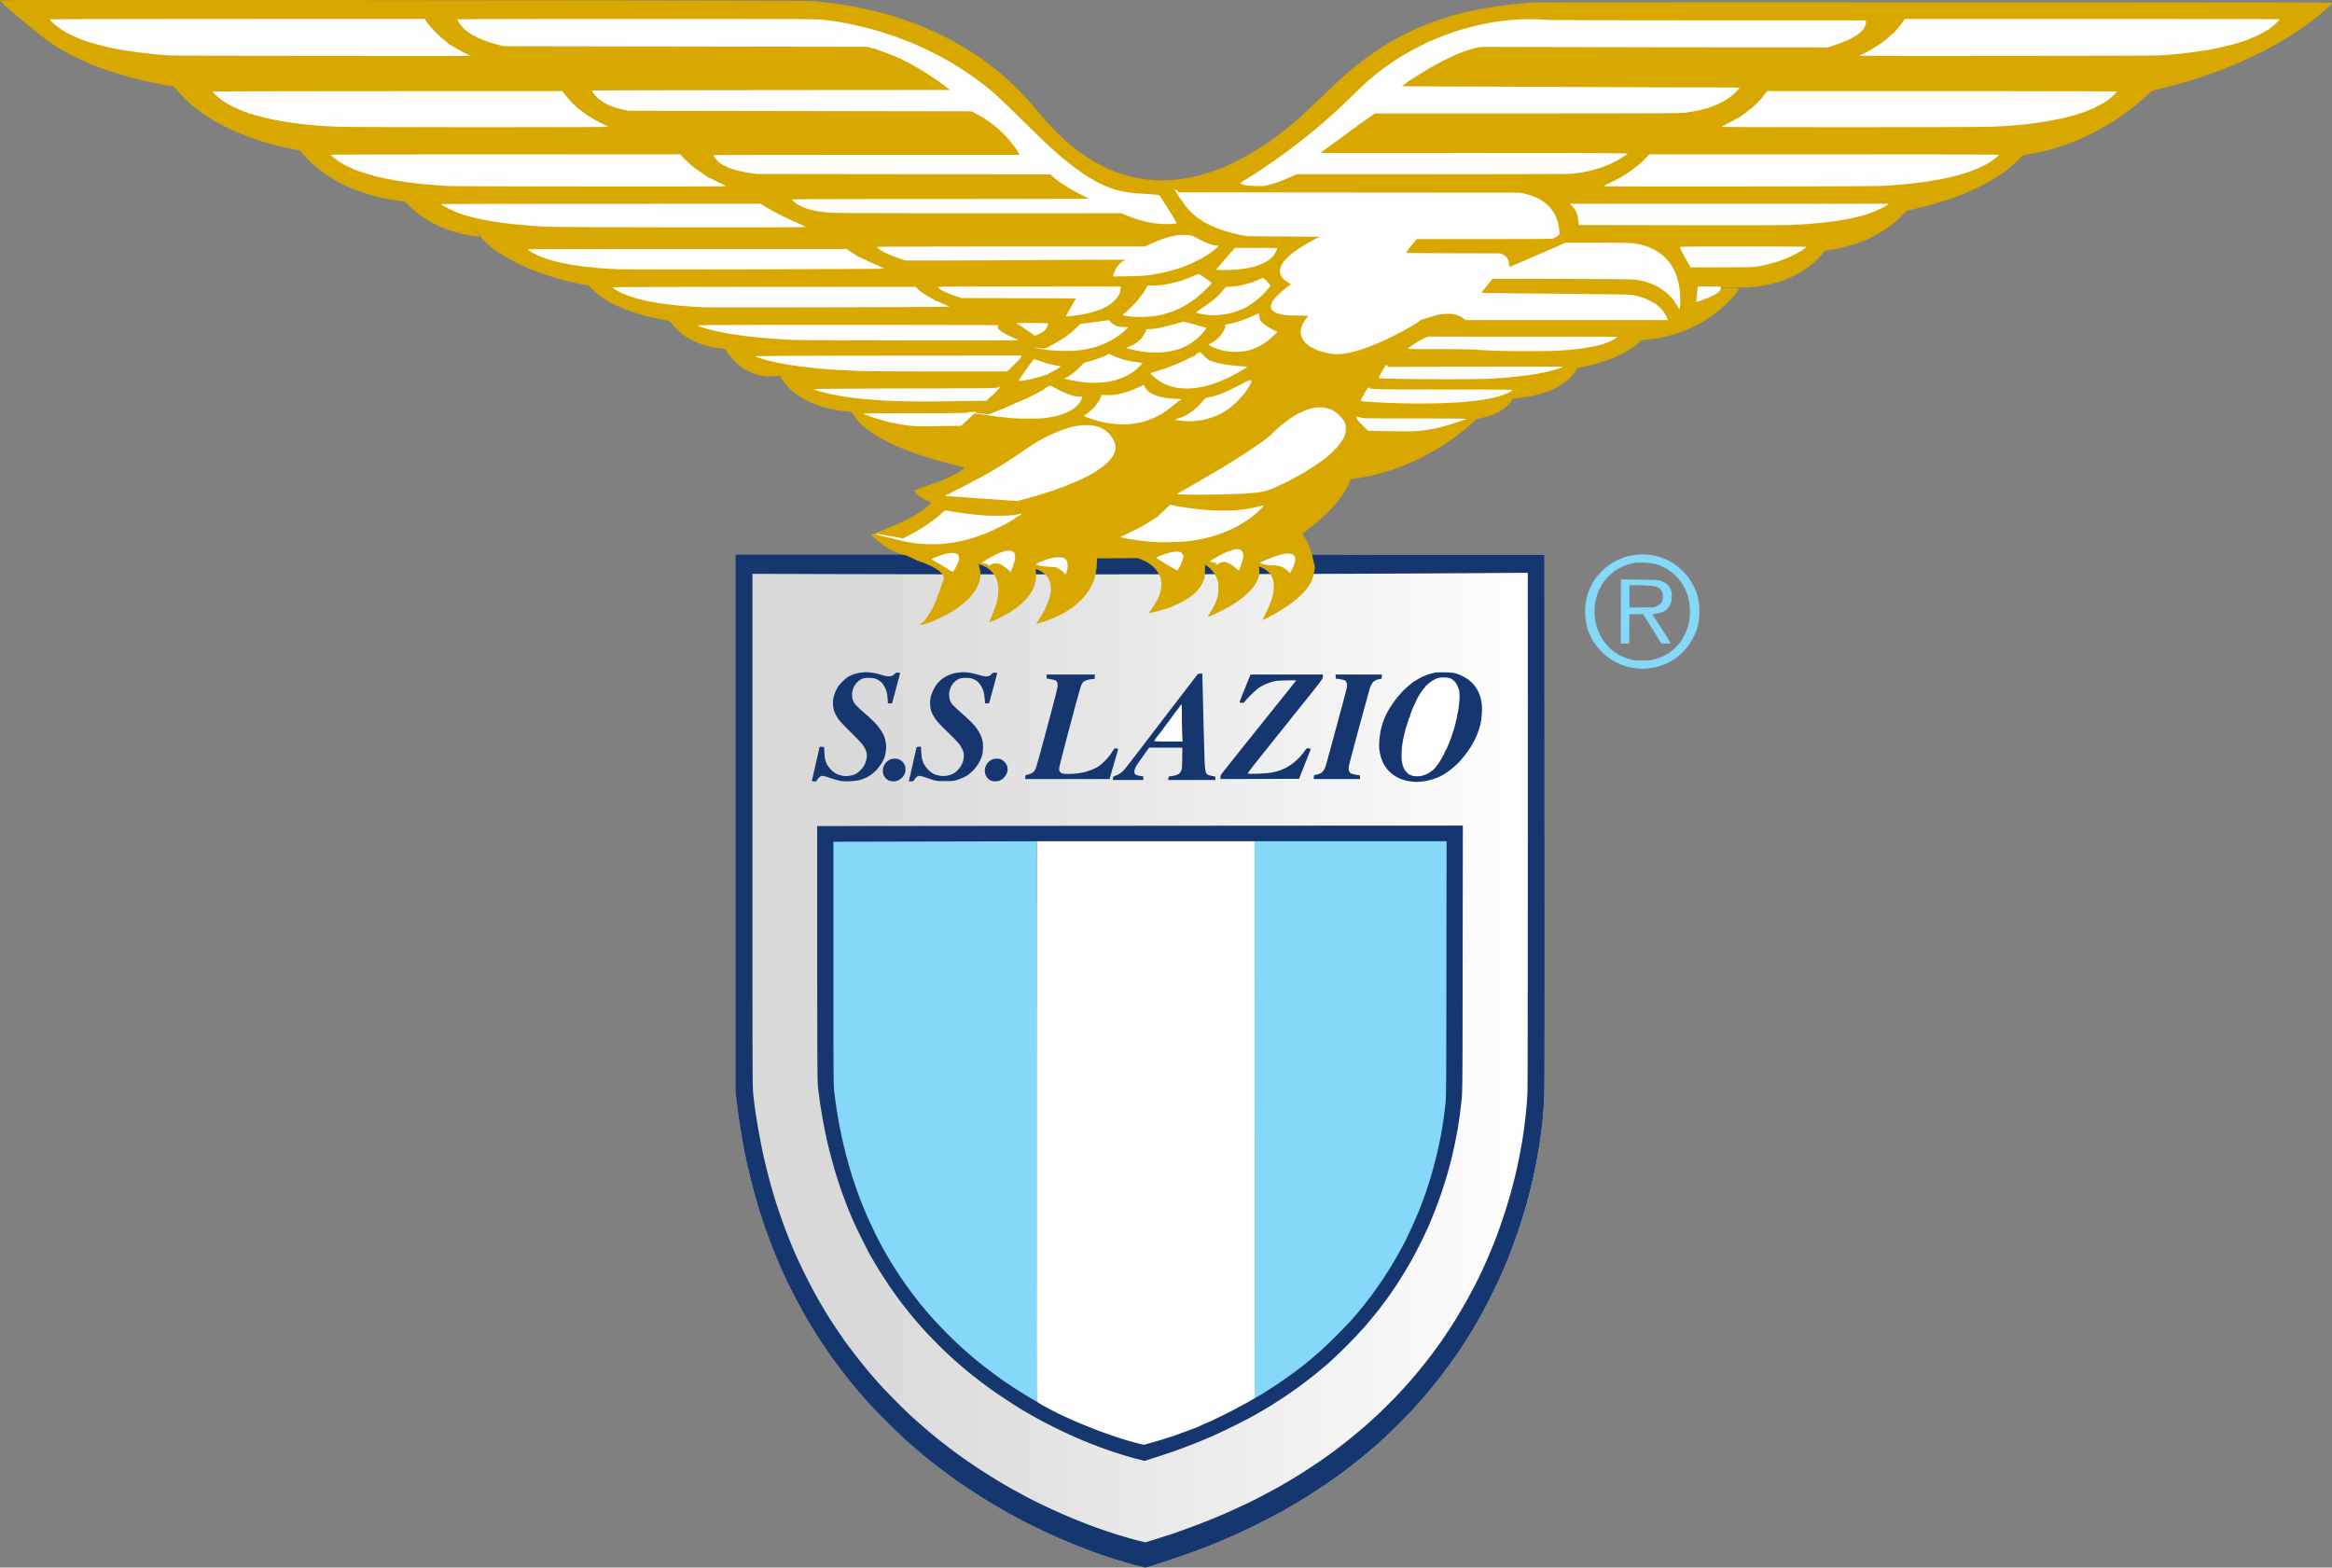 <svg xmlns="http://www.w3.org/2000/svg" width="249.9" height="167.984" viewBox="0 0 249.9 167.984"><rect x="0" y="0" width="249.9" height="167.984" fill="#808080" stroke="none"/><linearGradient id="c" x1="97.906" x2="199.14" y1="129.241" y2="129.241" gradientTransform="matrix(.864 0 0 .93 18.963 9.463)" gradientUnits="userSpaceOnUse"><stop offset=".15" stop-color="#d9d9d9"/><stop offset="1" stop-color="#fff"/></linearGradient><clipPath id="a"><path d="m190.56 75.44-86.71-.025v57.476c.2 1.71.32 2.67.41 3.23.08.56.23 1.46.33 2.01.09.55.25 1.37.35 1.83.1.47.27 1.24.39 1.73.11.49.3 1.24.41 1.66s.32 1.15.46 1.63c.14.47.37 1.22.51 1.65a78 78 0 0 0 1.26 3.44c.17.42.42 1.04.57 1.37.14.34.45 1.02.68 1.51.22.49.68 1.4 1.01 2.03.32.63.82 1.55 1.1 2.04s.69 1.18.91 1.53.63.99.92 1.42.73 1.09.99 1.45c.26.37.79 1.08 1.18 1.58.38.5 1 1.27 1.36 1.71.36.43.99 1.15 1.39 1.6s1.3 1.38 1.99 2.06c.69.69 1.6 1.56 2.02 1.94s1.05.93 1.4 1.22c.35.3.92.77 1.27 1.05.36.28 1.09.84 1.64 1.25.54.4 1.26.92 1.58 1.14s1.01.68 1.53 1.02c.52.33 1.29.82 1.71 1.07s1.09.64 1.48.87c.39.22 1.14.63 1.66.9.52.28 1.39.72 1.94.98a64.227 64.227 0 0 0 4.18 1.85c.55.22 1.41.54 1.91.72.51.19 1.24.44 1.64.57l1.42.44a51 51 0 0 0 2.25.6c.09.01.38-.05.74-.16.32-.11 1.18-.39 1.91-.63a87 87 0 0 0 4.31-1.55c.49-.2 1.31-.54 1.81-.76.51-.21 1.26-.55 1.66-.73.41-.19 1.33-.64 2.04-1 .72-.36 1.68-.87 2.15-1.12.46-.26 1.3-.74 1.86-1.08.56-.33 1.58-.98 2.27-1.44.69-.45 1.62-1.09 2.06-1.42.45-.33 1.07-.8 1.38-1.04s.89-.7 1.28-1.02 1.11-.94 1.61-1.37c.49-.44 1.42-1.32 2.07-1.97.64-.64 1.46-1.48 1.8-1.86.35-.37 1.02-1.15 1.5-1.73.48-.57 1.25-1.53 1.7-2.14.45-.6 1.11-1.51 1.46-2.03s.85-1.29 1.11-1.71.72-1.2 1.03-1.73.88-1.62 1.29-2.42c.4-.79.91-1.86 1.14-2.36.22-.51.54-1.26.71-1.68s.45-1.13.61-1.58c.17-.45.48-1.34.69-1.99.22-.64.52-1.61.67-2.16.16-.55.4-1.46.54-2.04.14-.57.33-1.44.43-1.93.11-.49.27-1.35.36-1.91.1-.56.24-1.47.31-2.01.07-.55.16-1.36.2-1.81s.1-1.32.13-1.93c.081-19.413.03-58.24.03-58.24"/></clipPath><path fill="url(#c)" d="M103.85 75.415h86.726v108.577H103.85z" clip-path="url(#a)" transform="translate(-25.05 -16.008)"/><path fill="#15366f" d="M163.719 61.382c.02 42.4-.018 54.95-.028 55.5-.02.54-.07 1.39-.12 1.88s-.13 1.26-.19 1.71c-.05.44-.17 1.23-.25 1.75-.09.52-.25 1.38-.35 1.91-.11.53-.27 1.28-.36 1.66a56 56 0 0 1-1.5 5.16c-.934 2.8-2.344 5.828-2.98 7-.18.35-.52.97-.74 1.38-.23.4-.62 1.08-.87 1.5a55 55 0 0 1-1.91 2.95c-.24.34-.66.91-.93 1.28-.27.36-.79 1.02-1.15 1.47s-.96 1.17-1.35 1.6c-.38.44-1.01 1.12-1.4 1.53s-1.11 1.12-1.58 1.58c-.48.46-1.25 1.16-1.71 1.57-.47.4-1.25 1.06-1.74 1.45s-1.19.94-1.55 1.21c-.37.27-1.01.73-1.43 1.02a64 64 0 0 1-2.91 1.89c-.39.24-1.04.61-1.43.84-.39.22-1.06.59-1.48.81-.42.23-1.06.56-1.43.74-.36.19-1.11.54-1.66.79-.54.26-1.31.6-1.71.77-.39.17-1.12.47-1.63.67-.5.2-1.35.53-1.89.72-.53.2-1.26.46-1.63.59-.36.12-1.2.39-1.86.6l-1.2.37c-.79-.18-1.43-.35-1.94-.5-.5-.14-1.39-.42-1.96-.61-.58-.19-1.46-.5-1.97-.69a68 68 0 0 1-4.1-1.71c-.58-.27-1.37-.65-1.76-.84-.4-.2-1.13-.58-1.64-.86-.5-.27-1.27-.7-1.71-.95-.43-.25-1.23-.74-1.78-1.09-.55-.34-1.42-.91-1.94-1.27-.52-.35-1.3-.91-1.74-1.23-.43-.33-1.12-.86-1.53-1.18-.4-.32-1.06-.86-1.45-1.2-.39-.33-1.08-.94-1.53-1.35s-1.3-1.24-1.89-1.84-1.36-1.41-1.71-1.8c-.35-.4-.86-.98-1.12-1.3-.27-.32-.74-.9-1.05-1.3-.31-.39-.79-1.02-1.07-1.4-.28-.37-.78-1.1-1.12-1.6s-.84-1.27-1.11-1.7c-.26-.44-.67-1.11-.89-1.51-.23-.39-.69-1.24-1.02-1.88s-.79-1.57-1.02-2.06-.55-1.2-.71-1.58-.41-1.01-.57-1.4c-.15-.39-.41-1.08-.57-1.53s-.41-1.17-.55-1.6c-.15-.43-.39-1.23-.54-1.76-.16-.53-.37-1.33-.49-1.78-.11-.45-.26-1.07-.34-1.37-.07-.31-.22-1.01-.33-1.56-.11-.54-.28-1.45-.38-2.01-.09-.56-.22-1.35-.28-1.75-.05-.41-.15-1.13-.2-1.59-.11-.85-.11-1.12-.11-28.42v-27.57c2.1 0 42.406.183 83.088-.11l1.792-1.95-86.71-.025v57.476c.2 1.71.32 2.67.41 3.23.08.56.23 1.46.33 2.01.09.55.25 1.37.35 1.83.1.47.27 1.24.39 1.73.11.49.3 1.24.41 1.66s.32 1.15.46 1.63c.14.47.37 1.22.51 1.65a78 78 0 0 0 1.26 3.44c.17.42.42 1.04.57 1.37.14.34.45 1.02.68 1.51.22.49.68 1.4 1.01 2.03.32.63.82 1.55 1.1 2.04s.69 1.18.91 1.53.63.99.92 1.42.73 1.09.99 1.45c.26.37.79 1.08 1.18 1.58.38.5 1 1.27 1.36 1.71.36.43.99 1.15 1.39 1.6s1.3 1.38 1.99 2.06c.69.69 1.6 1.56 2.02 1.94s1.05.93 1.4 1.22c.35.3.92.77 1.27 1.05.36.28 1.09.84 1.64 1.25.54.4 1.26.92 1.58 1.14s1.01.68 1.53 1.02c.52.33 1.29.82 1.71 1.07s1.09.64 1.48.87c.39.22 1.14.63 1.66.9.52.28 1.39.72 1.94.98a64.227 64.227 0 0 0 4.18 1.85c.55.22 1.41.54 1.91.72.51.19 1.24.44 1.64.57l1.42.44a51 51 0 0 0 2.25.6c.09.01.38-.05.74-.16.32-.11 1.18-.39 1.91-.63a87 87 0 0 0 4.31-1.55c.49-.2 1.31-.54 1.81-.76.51-.21 1.26-.55 1.66-.73.41-.19 1.33-.64 2.04-1 .72-.36 1.68-.87 2.15-1.12.46-.26 1.3-.74 1.86-1.08.56-.33 1.58-.98 2.27-1.44.69-.45 1.62-1.09 2.06-1.42.45-.33 1.07-.8 1.38-1.04s.89-.7 1.28-1.02 1.11-.94 1.61-1.37c.49-.44 1.42-1.32 2.07-1.97.64-.64 1.46-1.48 1.8-1.86.35-.37 1.02-1.15 1.5-1.73.48-.57 1.25-1.53 1.7-2.14.45-.6 1.11-1.51 1.46-2.03s.85-1.29 1.11-1.71.72-1.2 1.03-1.73.88-1.62 1.29-2.42c.4-.79.91-1.86 1.14-2.36.22-.51.54-1.26.71-1.68s.45-1.13.61-1.58c.17-.45.48-1.34.69-1.99.22-.64.52-1.61.67-2.16.16-.55.4-1.46.54-2.04.14-.57.33-1.44.43-1.93.11-.49.27-1.35.36-1.91.1-.56.24-1.47.31-2.01.07-.55.16-1.36.2-1.81s.1-1.32.13-1.93c.04-.78.05-9.99.04-29.68l-.01-28.56z"/><path fill="#15366f" d="M92.21 72.083c-.18.03-.48.09-.66.15s-.46.18-.61.27c-.15.08-.47.34-.69.57-.33.32-.46.5-.62.84-.12.24-.25.6-.3.81-.07.28-.08.5-.06.82.02.31.07.53.17.79.09.19.25.5.37.69.13.19.69.79 1.36 1.45.62.61 1.21 1.23 1.3 1.37.1.14.23.38.3.54.08.19.12.37.12.58 0 .17-.03.42-.08.56-.04.14-.12.36-.19.48-.06.13-.24.37-.4.53s-.4.35-.54.42-.43.15-.64.18c-.3.05-.46.05-.74 0-.19-.03-.48-.12-.64-.19-.16-.08-.41-.26-.59-.44-.17-.18-.37-.43-.44-.57s-.16-.36-.19-.49c-.04-.12-.08-.49-.1-.81l-.03-.59c-.37-.02-.48-.01-.48 0 0 .02-.19.83-.41 1.81-.23.98-.41 1.81-.41 1.83 0 .03.11.06.24.06.22 0 .25-.02.31-.14.03-.08.13-.21.2-.28.08-.07.21-.15.3-.17.11-.02.33.03.84.2.38.13.88.27 1.12.32.32.06.6.07 1.07.05.4-.02.79-.07 1.04-.13.21-.06.53-.18.71-.27s.43-.24.57-.35c.14-.1.4-.34.57-.52.16-.19.39-.49.49-.66.11-.18.24-.43.29-.57.06-.14.13-.45.16-.69.05-.33.06-.53.01-.87-.03-.24-.11-.57-.17-.74-.06-.16-.25-.5-.41-.73-.16-.24-.45-.6-.64-.79-.19-.2-.72-.69-1.18-1.08-.49-.43-.89-.83-.98-.97-.08-.13-.18-.37-.21-.52-.03-.16-.04-.42-.02-.59s.09-.44.18-.62.26-.42.4-.55c.14-.15.35-.28.52-.34.23-.08.37-.1.79-.08.44.02.55.04.81.17.16.08.38.23.47.34.1.1.24.32.32.48s.18.4.21.52c.04.13.08.45.1.72l.03.48c.43.05.43.05.49-.15.03-.11.22-.84.43-1.61s.38-1.42.38-1.46-.08-.06-.22-.06c-.17-.01-.24.02-.34.13-.07.07-.19.16-.27.2s-.25.07-.39.07c-.15 0-.49-.07-.81-.17-.3-.09-.75-.2-1.01-.23a7 7 0 0 0-.66-.05c-.11.01-.35.03-.54.05m10.44 0c-.17.02-.41.07-.54.1-.12.03-.39.14-.58.23-.2.09-.47.26-.61.37s-.36.33-.48.48c-.13.15-.32.45-.42.68-.11.22-.24.57-.29.78-.05.26-.07.52-.05.82.01.28.06.54.14.74.06.17.25.5.41.74.18.26.51.64.87.99.32.31.81.79 1.09 1.07s.6.64.71.81.24.42.29.55c.06.13.1.37.1.53s-.04.42-.08.58c-.05.15-.15.38-.22.51-.07.12-.24.34-.36.47-.13.14-.37.32-.53.4s-.45.17-.64.2c-.25.04-.44.04-.72 0-.23-.03-.52-.12-.69-.2-.2-.1-.42-.27-.62-.48-.16-.18-.36-.45-.44-.6-.07-.15-.15-.39-.18-.53-.04-.14-.07-.49-.09-.78l-.03-.52c-.42 0-.46.02-.48.11-.02.07-.21.9-.42 1.86l-.4 1.74c.47.01.5-.01.6-.18.07-.11.16-.23.22-.28s.18-.1.27-.12c.11-.02.31.03.61.13.25.09.64.22.88.29.39.12.53.13 1.28.13.66.01.91-.01 1.19-.09.2-.05.53-.17.74-.27.21-.09.48-.24.59-.33s.29-.24.4-.34.3-.31.42-.46c.12-.16.3-.44.4-.64.1-.19.22-.5.27-.69.05-.2.08-.52.08-.84 0-.33-.03-.61-.09-.81-.05-.17-.14-.42-.22-.56-.07-.14-.21-.38-.31-.53-.1-.16-.32-.43-.49-.61s-.7-.67-1.17-1.1c-.48-.42-.93-.85-1-.94-.08-.1-.18-.26-.23-.36s-.1-.34-.11-.53c-.03-.28-.01-.43.08-.72.06-.19.19-.46.29-.59.1-.14.28-.31.42-.4.13-.08.32-.18.42-.2.1-.03.37-.05.6-.05.25 0 .51.03.66.08.14.05.34.15.46.23s.31.29.42.46c.12.18.26.47.31.65.06.18.12.55.14.82l.04.48c.43.03.43.02.49-.19.03-.12.22-.84.43-1.6.21-.77.38-1.41.38-1.44s-.11-.05-.23-.05c-.19 0-.25.02-.33.12a.9.9 0 0 1-.26.21c-.08.04-.27.07-.41.07-.15 0-.48-.07-.8-.17-.3-.09-.76-.2-1.01-.23s-.55-.05-.66-.05c-.11.01-.34.03-.51.05m51.12 0c-.14.03-.41.1-.61.16-.2.05-.59.21-.87.35s-.72.41-.97.59c-.25.19-.66.55-.92.81-.25.25-.64.7-.86.99s-.52.74-.67.99-.33.6-.41.77c-.07.16-.19.46-.26.66-.07.19-.17.55-.22.79-.06.23-.13.72-.16 1.07-.04.48-.04.75 0 1.12.04.26.12.65.19.86s.21.53.31.71c.11.18.31.45.45.61.14.15.42.39.61.52a3.95 3.95 0 0 0 1.6.63c.24.04.6.08.8.08s.59-.04.87-.08.71-.15.96-.23c.24-.08.58-.22.75-.3.17-.09.42-.23.57-.33.15-.09.44-.31.65-.48.21-.16.53-.46.72-.65.18-.19.46-.51.61-.71.16-.19.43-.57.61-.84.17-.26.43-.71.56-.99.14-.28.31-.73.4-.99.09-.27.18-.64.21-.82.04-.18.08-.56.1-.84.03-.28.03-.72 0-.99-.02-.27-.09-.64-.15-.84s-.19-.51-.28-.69c-.1-.18-.27-.45-.39-.59-.12-.15-.35-.38-.5-.5-.15-.13-.49-.34-.74-.46-.25-.13-.6-.27-.77-.31-.2-.06-.57-.09-1.12-.1-.45-.01-.93 0-1.07.03m-25.44.19c-.05.05-1.76 2.29-3.82 4.97-2.05 2.69-3.84 5.02-3.97 5.17s-.34.35-.47.44c-.12.09-.34.21-.48.26a.9.9 0 0 0-.3.14.5.5 0 0 0-.03.19v.14h3.26v-.38c-.43-.06-.64-.11-.74-.15-.12-.05-.19-.12-.21-.22a.9.9 0 0 1 .02-.35c.04-.12.12-.32.2-.44.07-.12.41-.6.74-1.07l.6-.85h3.57c-.02 2.18-.03 2.28-.13 2.5-.06.12-.17.26-.24.31-.08.05-.27.13-.43.17s-.37.08-.46.08-.17.01-.18.03-.04.12-.05.21l-.04.16h5.06c.01-.19.02-.28.02-.32 0-.03-.12-.07-.31-.1-.16-.02-.38-.08-.48-.13a.47.47 0 0 1-.24-.26c-.04-.1-.09-.5-.12-.89-.02-.39-.09-2.74-.15-5.21l-.11-4.49c-.36 0-.46.03-.51.09m-16.17.23v.21c.66.1.9.17.96.21s.14.13.17.2c.02.07.05.21.05.32 0 .1-.06.42-.13.7-.06.28-.57 2.2-1.12 4.26-.55 2.07-1.05 3.87-1.12 4-.06.13-.18.29-.27.36-.08.06-.24.15-.35.19-.11.03-.26.08-.34.09-.13.03-.14.06-.14.24v.2h9.03c.07-.26.28-.98.51-1.77.24-.79.42-1.44.41-1.46a2 2 0 0 0-.21-.05c-.17-.03-.18-.02-.46.42-.15.24-.47.64-.71.88s-.56.52-.71.62c-.16.1-.46.25-.67.34s-.55.2-.76.26c-.21.05-.56.12-.77.15s-.63.06-.94.06c-.34.01-.64-.01-.76-.05a.41.41 0 0 1-.27-.23c-.06-.11-.07-.23-.05-.39.01-.13.52-2.11 1.13-4.4.61-2.3 1.16-4.3 1.23-4.45.07-.14.18-.31.26-.37s.24-.13.37-.17.36-.08.52-.1l.3-.03v-.46h-5.16zm21.28 1.19c-.32.78-.58 1.46-.59 1.51-.02.07.02.09.19.11.21.03.23.02.4-.19.09-.12.4-.45.68-.73.29-.28.66-.6.82-.71.17-.11.48-.27.69-.37.21-.09.57-.21.79-.27.34-.09.59-.11 1.45-.13.56-.01 1.03-.01 1.03.01 0 .01-1.8 2.26-4 5-2.19 2.74-4.02 5.03-4.05 5.09-.04.06-.06.19-.06.29v.18l8.42-.02 1.26-3.21c-.21-.05-.31-.07-.36-.07-.06-.01-.16.1-.29.28-.1.17-.38.49-.6.73s-.58.55-.79.69c-.2.15-.51.33-.68.42-.17.08-.47.21-.66.28-.2.07-.58.16-.84.21-.27.05-.92.1-1.46.12-.53.01-1.01.01-1.06-.01-.07-.02.33-.55 2.17-2.84 1.24-1.55 3.06-3.83 4.06-5.07 1.76-2.21 1.8-2.26 1.8-2.48v-.23h-7.75zm9.69-1.18c0 .22.01.23.16.23.08 0 .31.03.51.08.26.05.37.1.43.19.04.06.09.2.11.31.02.13-.01.37-.08.64-.05.24-.56 2.13-1.12 4.2s-1.06 3.87-1.1 4c-.05.12-.14.31-.21.42-.07.1-.21.23-.32.28-.1.06-.27.12-.37.13l-.26.06c-.07.02-.09.08-.09.23v.2h4.95c0-.33-.03-.41-.07-.41-.03 0-.25-.03-.47-.07-.29-.06-.44-.11-.52-.19a.7.7 0 0 1-.15-.32c-.01-.12.01-.37.06-.59.05-.21.55-2.1 1.12-4.2s1.06-3.88 1.09-3.97c.02-.08.09-.24.15-.35.05-.12.17-.27.26-.35s.28-.17.43-.22c.14-.04.3-.07.35-.07.07 0 .09-.05.09-.23v-.23h-4.95z"/><path fill="#fefefe" d="M154 72.693c-.15.05-.29.12-.29.15-.01.03-.04.04-.07.03-.02-.02-.05-.01-.05.02s-.02.04-.05.03c-.03-.02-.07.01-.09.05-.02.05-.06.08-.09.08-.03-.01-.19.12-.37.27-.17.16-.32.31-.32.35 0 .03-.04.09-.1.13-.05.03-.09.07-.09.09.01.01-.04.09-.11.17s-.24.34-.37.57-.25.46-.25.5c-.01.04-.04.09-.06.1-.02.02-.04.06-.05.11-.01.04-.06.16-.12.28-.06.11-.17.37-.25.58s-.15.42-.16.46c0 .04-.01.09-.02.1s-.01.04 0 .06c0 .03-.01.04-.04.04-.02 0-.09.18-.16.4-.06.21-.12.41-.12.44-.01.03-.03.08-.04.1-.02.03-.11.33-.19.67-.09.33-.19.81-.23 1.07-.04.25-.08.49-.08.53s-.02.34-.03.66c-.02.32 0 .7.02.84.03.14.07.31.08.38s.08.25.15.4.23.36.35.47.23.21.25.2c.03 0 .06.01.08.02s.1.04.18.08c.08.03.26.06.41.06.14.01.38 0 .52-.02.14-.03.28-.06.31-.08a.6.6 0 0 1 .15-.05c.06 0 .12-.04.14-.07.02-.04.04-.05.04-.03s.07 0 .15-.05c.09-.05.16-.1.15-.12 0-.03.03-.03.06-.02.02.02.08-.02.12-.09.05-.06.08-.09.08-.06s.1-.05.23-.18c.12-.12.22-.24.22-.25-.01-.02.05-.1.13-.18s.25-.34.38-.56.23-.42.23-.44c-.01-.03.01-.04.03-.04.03 0 .07-.06.09-.12s.03-.13.03-.15c-.01-.02.01-.04.04-.04s.04-.02.02-.05c-.01-.03-.01-.06.02-.06.02-.01.11-.18.2-.37.09-.2.23-.54.31-.75.09-.22.17-.44.18-.49s.03-.12.05-.16c.02-.05.04-.11.05-.16.01-.04.03-.1.04-.12.02-.03.11-.3.19-.6.09-.3.15-.57.14-.6-.02-.03-.01-.06.01-.07s.06-.13.08-.27c.03-.13.05-.29.06-.35 0-.05.02-.12.04-.15.01-.03.06-.31.11-.64.04-.32.08-.77.09-.99 0-.22-.01-.53-.03-.69-.02-.15-.06-.29-.07-.3-.02-.02-.05-.07-.06-.13s-.07-.21-.15-.35c-.07-.14-.23-.33-.34-.42-.11-.1-.31-.21-.43-.25-.13-.04-.41-.07-.64-.07-.26 0-.51.03-.69.1M126.49 75.573c-.03.04-.04.07-.01.07.02 0-.01.03-.07.08-.06.04-.1.1-.09.12.02.03.01.05-.01.05s-.21.24-.43.53c-.21.28-.39.54-.4.57s-.06.08-.11.11c-.05.04-.08.09-.07.12.02.03.01.05-.01.05s-.22.24-.43.53c-.22.3-.4.56-.41.58 0 .02-.05.06-.1.1-.05.03-.08.09-.07.11.02.03 0 .05-.02.05-.03 0-.16.16-.3.35-.13.18-.26.37-.28.4-.03.06.25.07 1.51.07h1.54c-.06-1.01-.08-1.89-.08-2.61.01-.78-.01-1.32-.04-1.33-.03-.02-.08 0-.12.05"/><path fill="#15366f" d="M95.4 81.393c-.11.05-.28.16-.37.24-.1.08-.23.26-.3.4-.08.18-.12.35-.12.56 0 .19.04.38.1.51.05.11.16.26.24.34s.23.17.34.22c.1.04.31.07.46.07s.36-.04.47-.09.28-.16.38-.25c.1-.08.24-.26.31-.4.09-.18.12-.33.12-.55s-.03-.37-.11-.51c-.06-.11-.17-.27-.25-.34-.08-.08-.23-.18-.34-.22-.1-.04-.31-.08-.45-.08-.15 0-.36.05-.48.1m11.02-.04a1.336 1.336 0 0 0-.65.5c-.07.1-.15.26-.18.36s-.06.27-.06.38.03.29.07.4c.03.11.13.28.21.38.09.1.25.22.36.27a1.37 1.37 0 0 0 1.02-.02c.14-.07.34-.22.45-.35.1-.12.22-.32.27-.45.04-.13.07-.3.07-.38 0-.09-.02-.24-.05-.35-.03-.1-.14-.28-.24-.4-.11-.12-.29-.25-.4-.3-.11-.06-.31-.09-.46-.09-.14 0-.32.02-.41.05M87.57 88.523c0 26.9.01 27.29.1 28.1.06.46.15 1.17.21 1.58s.18 1.17.28 1.71c.1.53.22 1.19.28 1.47s.12.57.13.64c.02.07.15.64.31 1.27s.42 1.59.58 2.14c.17.55.44 1.41.61 1.91.18.5.46 1.28.64 1.73.17.45.45 1.12.61 1.5s.59 1.28.95 2.01.8 1.6.99 1.94c.19.33.55.95.81 1.37.25.42.77 1.22 1.14 1.78.38.56.97 1.39 1.31 1.84.34.44.95 1.21 1.36 1.7s1.05 1.21 1.41 1.61c.37.39 1.09 1.12 1.6 1.63.52.5 1.22 1.15 1.55 1.45l1.23 1.05c.34.28 1.08.86 1.66 1.29.57.44 1.58 1.15 2.24 1.58.66.44 1.55 1.01 1.97 1.26s1.08.63 1.48.85c.39.22 1.17.63 1.73.91a51.117 51.117 0 0 0 3.85 1.75c.52.21 1.39.54 1.93.73s1.39.47 1.89.62c.49.16 1.2.35 1.57.44l.66.17c1.18-.37 2.07-.66 2.73-.89.66-.22 1.66-.59 2.22-.81.56-.21 1.45-.58 1.99-.81.53-.23 1.66-.75 2.5-1.17.84-.41 1.8-.91 2.14-1.1s1.01-.58 1.51-.87c.49-.3 1.29-.81 1.78-1.13.49-.33 1.25-.85 1.68-1.17.44-.32 1.17-.88 1.64-1.25.46-.38 1.17-.97 1.58-1.33s1.28-1.19 1.94-1.85 1.54-1.6 1.96-2.09 1.01-1.2 1.31-1.58.8-1.05 1.13-1.5c.32-.45.79-1.14 1.04-1.53s.64-1.02.87-1.4.59-1.01.8-1.4.59-1.13.84-1.63.61-1.27.8-1.7c.19-.44.49-1.17.67-1.63.18-.47.48-1.28.66-1.81s.46-1.39.61-1.91.35-1.27.46-1.68c.1-.41.27-1.16.38-1.68s.25-1.29.33-1.71c.07-.42.17-1.11.23-1.55.05-.43.14-1.18.19-1.65.08-.79.09-2.14.1-15.06l.02-14.19c-23.063.008-46.126.03-69.19.05"/><path fill="#85d8f8" d="M134.36 120.013c-.074 28.41 0 29.85.09 29.83.05-.02.4-.22.78-.45.37-.23 1.13-.71 1.68-1.08.55-.36 1.28-.88 1.63-1.14s.79-.59.97-.73c.18-.15.53-.42.77-.62.23-.2.71-.6 1.04-.89.34-.29 1.18-1.09 1.87-1.78s1.5-1.54 1.81-1.89c.3-.35.82-.97 1.14-1.37.33-.41.8-1.03 1.05-1.38.26-.35.7-.98.98-1.4s.67-1.02.86-1.35c.2-.32.51-.84.69-1.17.19-.32.5-.89.7-1.27s.56-1.13.81-1.68c.26-.55.62-1.39.82-1.88s.5-1.28.67-1.76c.16-.48.4-1.21.53-1.63s.34-1.15.46-1.63c.13-.47.31-1.23.41-1.68s.24-1.12.31-1.5.18-1.1.26-1.6c.07-.51.17-1.27.21-1.71.08-.72.09-1.97.1-14.44l.02-13.66H134.44zm-45.05-16.79c0 12.65 0 13.04.1 13.86.05.46.16 1.22.23 1.68s.17 1.1.23 1.43c.06.32.19.96.29 1.42.09.46.29 1.29.42 1.83.14.55.4 1.49.58 2.09s.48 1.51.66 2.01c.18.51.43 1.16.55 1.45.11.3.34.84.49 1.2.16.36.51 1.12.78 1.68s.66 1.33.87 1.71c.21.37.58 1.03.83 1.45s.72 1.15 1.03 1.63c.32.47.81 1.18 1.1 1.57.29.4.75.99 1.01 1.33.27.33.79.95 1.16 1.37a44.6 44.6 0 0 0 4.72 4.61c.32.27.94.77 1.38 1.1.43.34 1.1.83 1.47 1.1.38.27 1.03.7 1.43.97.41.26 1.13.71 1.61 1 .48.28.88.51.89.51.02 0 .02-13.5.02-30.01l-.02-30.06-21.83.05z"/><path fill="#fefefe" d="M111.14 120.153c0 16.5-.022 30.031-.002 30.061.02.04.27.19.55.36.28.16.91.49 1.39.74s.683.343.872.43c.114.053.031.014.94.418.45.2 1.28.55 1.84.77.56.23 1.37.53 1.79.68s1.05.36 1.4.48a35 35 0 0 0 1.56.46c.15.047.535.145.81.22.2.04.39.06.44.03.04-.02.46-.15.94-.28s.92-.26.99-.29.17-.06.21-.07.11-.03.15-.05.11-.04.15-.05c.05-.01.28-.08.53-.16.17-.061.55-.199.76-.27.216-.11.403-.146.63-.23.11-.05.21-.09.23-.09.01-.01.17-.06.35-.13.168-.072.487-.175.59-.23.085-.033.256-.1.35-.15.08-.033.178-.086.31-.15.06-.03.12-.06.13-.06.02 0 .159-.064.32-.13.106-.043.426-.19.69-.31.376-.204.77-.359 1.15-.56.209-.11 1.057-.536 1.21-.62q.531-.297 1.07-.58c.3-.17.61-.35.7-.4l.26-.154-.011-59.685H111.14z"/><g fill="#85d8f8" fill-rule="evenodd"><path d="M175.96 59.413c.2 0 .6.03.9.06.29.04.73.14.97.21.24.08.58.21.76.29s.55.29.82.47.68.52.92.75c.24.24.54.59.67.79.13.19.34.54.47.78.12.24.29.62.36.85s.16.62.21.87c.04.24.07.72.07 1.06 0 .33-.03.81-.08 1.06-.04.26-.13.61-.18.79-.06.19-.21.56-.35.84-.13.28-.38.7-.56.93a6.6 6.6 0 0 1-1.23 1.26c-.15.12-.47.33-.71.47s-.7.34-1.02.44c-.4.14-.79.22-1.22.28-.53.06-.75.07-1.28.02-.37-.03-.85-.12-1.15-.2-.29-.08-.75-.26-1.07-.42-.31-.16-.73-.41-.94-.57a7.1 7.1 0 0 1-1.4-1.44c-.12-.17-.3-.48-.41-.69-.1-.21-.26-.58-.34-.81a6.6 6.6 0 0 1-.22-.9c-.05-.25-.08-.73-.08-1.06 0-.34.03-.82.08-1.07.04-.26.15-.67.23-.92s.25-.63.36-.84.29-.51.39-.66.37-.47.6-.71c.22-.24.59-.57.81-.73.23-.17.66-.43.97-.58s.78-.33 1.05-.4c.26-.07.65-.15.87-.17.21-.03.54-.05.73-.05m-1.17.99c-.19.05-.55.16-.79.26s-.62.3-.84.45c-.23.15-.58.44-.78.64-.2.21-.46.51-.58.68-.11.17-.29.49-.4.71-.11.23-.25.58-.3.79-.06.21-.13.53-.16.71-.03.19-.06.59-.06.9 0 .3.03.71.06.9s.11.53.18.76c.08.23.22.59.32.8.11.21.3.54.43.72s.37.46.53.62c.17.16.37.34.45.41a5.46 5.46 0 0 0 .87.54c.14.06.37.16.51.21s.4.14.59.19c.25.06.52.09 1.17.09.76 0 .89-.02 1.35-.14.28-.08.65-.21.82-.29s.43-.22.59-.32a5.625 5.625 0 0 0 1.05-.91c.11-.12.29-.35.4-.5.1-.16.26-.44.36-.64.09-.2.22-.55.3-.78.07-.23.15-.57.18-.76s.06-.6.06-.9c0-.31-.03-.71-.06-.9-.02-.18-.1-.5-.15-.71-.06-.21-.17-.51-.24-.66s-.22-.43-.32-.61c-.11-.18-.31-.46-.45-.62-.13-.16-.39-.42-.57-.58-.19-.15-.5-.38-.69-.5-.2-.11-.49-.26-.64-.32s-.46-.16-.69-.22c-.3-.08-.6-.11-1.15-.13-.4-.01-.79-.01-.86.01-.07.01-.29.06-.49.1"/><path d="m173.7 62.093 1.95.02c1.33.02 2.01.04 2.15.08.11.04.3.1.41.15s.3.16.42.25c.14.11.27.28.36.46.1.22.14.4.16.7.01.23-.01.54-.05.69-.03.15-.13.39-.22.53s-.22.3-.29.36-.23.16-.35.22c-.13.06-.45.15-1.18.29l1 1.52c.54.83.98 1.53.97 1.56-.02.03-.24.05-1 .05l-.24-.39c-.13-.22-.44-.73-.69-1.14-.26-.4-.59-.94-1.03-1.63l-1.46.01-.02 3.13-.9.02zm.91 3.01 2.68-.02c.54-.27.65-.37.76-.54.11-.18.14-.29.14-.56.01-.18-.02-.41-.05-.51-.03-.09-.13-.25-.22-.34s-.26-.2-.37-.24c-.12-.05-.44-.11-.72-.13-.28-.03-.89-.05-1.36-.05h-.86z"/></g><path fill="#d8a800" d="M0 .033c-.01.02.12.18.29.35.18.17.51.48.76.68.24.21.56.48.71.61s.67.56 1.16.96c.5.4 1 .81 1.13.92.12.1.31.24.41.32.1.07.36.27.57.43.22.16.7.49 1.07.73.38.23 1.16.67 1.75.97.59.29 1.43.68 1.86.86.44.18 1.22.47 1.74.65s1.33.44 1.81.57c.48.14 1.14.32 1.48.41.34.08.99.23 1.45.33.47.1 1.18.24 1.6.31.41.07.77.12.79.12s.22.21.45.47c.22.26.61.68.86.93a14.3 14.3 0 0 0 2.1 1.68c.3.2.77.5 1.04.65a25.541 25.541 0 0 0 2.22 1.11c.34.15.97.4 1.4.56.44.17 1.14.4 1.56.54.42.13 1.13.32 1.58.43s1.1.26 1.46.33c.35.07.68.13.75.13.08 0 .23.13.52.47.22.26.57.63.77.83.21.2.6.53.86.74.27.21.66.49.87.64.21.14.67.42 1.02.61.35.2.78.42.95.5.16.08.6.26.96.41.37.15.97.36 1.33.47.37.12.89.27 1.17.34.29.07.82.18 1.2.25s.92.15 1.2.18l.51.06c.68.66 1 .96 1.15 1.09.16.13.56.42.89.65.34.22.96.57 1.38.78.42.2 1.08.47 1.46.6.37.12.95.28 1.27.36.32.07.83.16 1.12.2.3.05.59.08.65.08.07 0 .12-.03.12-.06 0-.04-.13-.2-.29-.37s-.41-.43-.55-.59c-.14-.15.02 0 .36.34.4.38.61.63.6.68-.02.05.15.25.45.54.26.25.61.56.78.69s.52.38.79.56c.27.17.73.45 1.02.62.3.16.76.4 1.02.53.27.13.67.31.9.41.22.1.59.24.81.33.23.08.71.25 1.07.38.37.12.94.31 1.28.4.34.1.97.27 1.4.38.44.1 1.08.24 1.43.31l.64.12c.59.62.96.94 1.2 1.12.24.17.6.41.81.53s.58.31.82.43c.24.11.7.3 1.02.43.32.12.76.28.97.35s.67.21 1.02.3c.35.1.84.23 1.1.28.25.06.74.16 1.09.23.53.1.66.14.73.24.05.06.22.26.36.44.15.17.39.43.55.56.15.13.43.35.61.47.18.13.58.36.89.52.31.15.78.34 1.05.43a8.936 8.936 0 0 0 1.93.4l.43.04c.44.67.78 1.08 1.03 1.33.25.26.61.56.79.69.18.12.54.31.79.43s.64.27.87.33c.22.05.61.12.87.15.25.03.65.04.89.02s.48-.05.53-.07c.09-.03.14.01.28.25.09.16.3.45.46.66.15.21.43.51.62.67.18.16.52.42.76.58.24.17.71.43 1.05.59.33.16.83.37 1.1.46.26.09.76.22 1.09.3.34.08.86.18 1.15.23.29.04.71.09.92.1l.38.04c.21.36.39.62.54.81.15.18.41.46.58.61a10.796 10.796 0 0 0 1.59 1.16c.28.17.82.46 1.19.64.38.19.93.45 1.23.57.29.12.81.33 1.15.46.33.12.91.33 1.27.45.37.12 1.1.34 1.63.5.54.15 1.38.38 1.87.49.49.12.92.22.95.23.05.02.05.05.01.11-.03.05-.17.18-.32.29-.14.11-.6.36-1.03.57-.42.2-.99.45-1.27.56-.28.1-.99.36-1.58.56s-1.08.39-1.09.41c-.01.03.06.14.14.26.09.12.32.33.53.46.2.13.53.31.74.39.2.09.37.18.36.21 0 .03-.11.15-.24.27s-.37.32-.52.44c-.15.11-.5.34-.76.51-.27.16-.75.43-1.08.59-.32.16-.8.39-1.07.51-.26.11-.78.33-1.15.48-.36.14-.74.29-.84.32s-.19.09-.21.13c-.03.06-.1.08-.22.07-.1-.01-.2.01-.24.05-.05.05-.05.08.01.15.04.04.27.25.51.46s.62.5.84.65c.23.15.62.38.87.5.25.13.61.28.79.34s.42.12.54.14c.11.02.43.15.71.3.28.14.7.32.94.4.24.07.74.28 1.1.46.43.21.76.41.94.57.16.14.33.33.37.44.05.1.09.26.09.35s-.03.21-.07.27c-.03.05-.15.36-.26.68-.1.33-.28.83-.4 1.12-.11.3-.3.75-.43 1-.12.25-.38.68-.56.96-.24.35-.43.57-.61.7-.15.11-.27.21-.27.22s.1.01.22-.01c.12-.01.4-.09.62-.17.23-.07.51-.18.64-.23.13-.06.52-.24.87-.41.35-.18.76-.39.92-.48.15-.09.42-.25.58-.37.17-.11.51-.37.76-.56.25-.2.6-.51.76-.7.17-.18.42-.49.55-.68.13-.2.29-.51.37-.7s.17-.51.2-.72c.03-.2.04-.5.02-.67s-.07-.42-.11-.55l-.07-.24c.22.04.45.14.66.24.27.13.48.28.7.51.22.22.38.44.5.69.12.26.19.5.23.83s.04.59 0 .96c-.03.28-.1.67-.16.87-.06.19-.17.55-.26.79s-.24.62-.35.86-.19.44-.19.45c.01.01.22-.07.48-.17.25-.1.68-.3.96-.45a10.49 10.49 0 0 0 1.94-1.29c.23-.19.55-.52.72-.73s.38-.5.47-.66c.09-.15.22-.45.29-.66s.14-.55.16-.76.01-.52-.01-.68c-.03-.19-.03-.29.01-.29.02 0 .19.07.37.15.17.09.43.26.58.4.14.13.31.33.37.44a2.438 2.438 0 0 1 .28 1.08c0 .15-.03.44-.07.64s-.13.54-.21.75-.24.58-.35.82a18.755 18.755 0 0 1-.8 1.36c-.08.12-.13.21-.11.21.02.01.3-.07.62-.17.33-.1.84-.28 1.15-.41s.79-.36 1.07-.52c.28-.15.71-.42.95-.59s.66-.54.95-.82c.3-.3.63-.69.8-.95.15-.24.35-.59.44-.77.08-.19.21-.56.28-.82s.15-.72.18-1.03c.02-.31.04-.64.03-.74v-.18l4.41-.02c.61.25.95.43 1.15.56.19.13.48.37.64.54.15.17.34.43.43.58.08.15.17.39.21.53s.07.42.07.61c0 .2-.04.53-.1.74-.05.21-.17.56-.27.77s-.32.58-.49.84c-.17.25-.35.51-.4.57s-.08.13-.07.14c.02.01.38-.06.82-.17.43-.11 1.02-.29 1.3-.39s.75-.3 1.05-.44c.29-.14.75-.4 1.02-.58.26-.17.62-.45.79-.62.17-.16.42-.46.55-.65.12-.2.28-.51.35-.69.1-.28.12-.43.12-.98 0-.36 0-.65.01-.65s.11.07.23.15.31.24.42.36c.11.11.18.2.15.2-.02 0 .01.04.08.09s.2.25.29.45c.09.19.2.48.23.63.03.16.04.51.03.82-.02.35-.07.66-.14.89-.06.2-.2.54-.31.76-.1.23-.31.59-.45.81-.14.21-.25.4-.24.42.02.01.22-.06.45-.16s.72-.34 1.08-.53c.37-.18.89-.47 1.15-.64.27-.17.67-.44.9-.61.22-.17.59-.49.82-.71.22-.23.51-.57.64-.77.13-.19.3-.54.37-.76.12-.36.14-.46.11-.8l-.03-.4c.22.07.38.14.5.2s.32.21.45.33.29.3.36.42c.06.11.15.33.19.48.05.15.08.47.08.7s-.04.6-.08.81c-.05.22-.15.59-.23.83-.09.24-.32.77-.52 1.17-.2.41-.37.75-.38.78-.01.02.15-.05.36-.15.2-.1.63-.33.95-.51.33-.19.84-.5 1.15-.71.31-.2.75-.52.97-.7s.58-.49.79-.7.5-.54.64-.73c.13-.2.31-.49.39-.66.07-.17.2-.58.27-.92.09-.41.12-.63.09-.69a1 1 0 0 1-.09-.3c-.02-.13-.1-.48-.18-.79s-.19-.69-.25-.84-.23-.5-.36-.76c-.14-.27-.3-.56-.35-.64l-.1-.15c1-.77 1.56-1.22 1.88-1.51s.78-.72 1.01-.96c.24-.24.6-.65.82-.92s.49-.62.6-.79c.12-.17.33-.52.47-.79.14-.26.28-.57.31-.67.03-.11.07-.19.09-.19s.33-.05.68-.1c.35-.06.87-.15 1.15-.21.28-.05.81-.18 1.17-.28.37-.09.95-.27 1.3-.38.35-.12.98-.35 1.4-.52.43-.17 1.18-.5 1.69-.75a26.67 26.67 0 0 0 2.63-1.49c.23-.15.69-.47 1.02-.7.32-.23.79-.59 1.04-.79s.67-.57.92-.81c.34-.32.51-.44.64-.47.1-.01.41-.08.69-.15.28-.06.71-.2.97-.3.25-.1.62-.28.81-.41.2-.12.51-.36.69-.54s.36-.4.42-.5c.05-.1.08-.19.07-.21-.01-.01.18-.04.42-.06s.73-.09 1.08-.15c.35-.05.87-.16 1.15-.23s.75-.21 1.05-.32c.29-.1.71-.28.94-.39.22-.12.57-.32.76-.45.2-.14.46-.33.59-.44.13-.1.35-.33.49-.51s.32-.42.38-.54c.12-.19.15-.21.43-.27.17-.03.66-.14 1.1-.25.43-.11 1.07-.29 1.4-.4.34-.11.87-.31 1.18-.44.3-.13.75-.34.99-.47s.62-.36.84-.51c.23-.16.56-.41.74-.58l.33-.29c.83-.09 1.3-.15 1.59-.19.28-.05.75-.14 1.04-.21.3-.07.84-.22 1.2-.34.37-.12.92-.33 1.22-.47.31-.13.76-.34 1-.47s.73-.42 1.1-.66c.36-.24.92-.66 1.25-.93.32-.27.78-.7 1.02-.95s.56-.63.72-.83c.16-.21.29-.41.3-.44 0-.05-.23-.07-.97-.07-.83 0-.97.01-.97.08 0 .04-.1.18-.23.3-.15.15-.41.32-.75.48-.29.14-.77.34-1.07.45-.31.11-.56.18-.57.17-.01-.02.01-.37.05-.79.03-.42.07-.79.07-.83 0-.05.28-.06 1.22-.06 1.05 0 1.23.01 1.25.07.02.07.19.08 1.06.08.57 0 1.4-.02 1.85-.05s1.1-.1 1.46-.16c.35-.05.82-.15 1.04-.2.23-.06.57-.15.77-.21.19-.06.58-.19.85-.3s.69-.29.92-.41.57-.3.75-.42c.18-.11.54-.36.79-.54.26-.19.64-.51.85-.72s.48-.51.61-.67c.18-.24.26-.3.41-.32.09-.01.32-.05.51-.08.18-.03.55-.1.81-.15.27-.06.77-.19 1.12-.29.36-.09.89-.27 1.2-.39s.72-.29.91-.38c.19-.08.56-.27.82-.42.25-.14.65-.38.88-.53a11.5 11.5 0 0 0 1.88-1.56c.46-.47.47-.48.79-.54.19-.04.66-.14 1.05-.24.39-.09 1.09-.27 1.56-.41.46-.13 1.21-.36 1.65-.52.45-.15 1.13-.4 1.51-.55s1.12-.49 1.66-.76c.53-.26 1.28-.67 1.66-.9.37-.24.91-.6 1.19-.81s.81-.67 1.18-1.02l.66-.65c.79-.13 1.33-.23 1.71-.32a21 21 0 0 0 2.6-.73c.38-.13.99-.35 1.35-.5.37-.15 1.02-.45 1.46-.66.43-.22.94-.47 1.12-.57s.49-.28.69-.39a29 29 0 0 0 2.24-1.49c.31-.23.84-.65 1.18-.93.33-.28.81-.7 1.04-.92l.44-.41a64.81 64.81 0 0 0 3.8-1c.43-.13 1.07-.33 1.4-.44.34-.11 1.02-.35 1.51-.53.49-.17 1.26-.47 1.71-.66a42.375 42.375 0 0 0 2.96-1.34c.53-.26 1.27-.65 1.65-.86s.99-.57 1.36-.79c.36-.22.92-.58 1.24-.79a33 33 0 0 0 2.58-1.94c.28-.24.65-.57.82-.73.21-.2.29-.3.25-.34-.03-.04-12.06-.06-42.57-.07-34.3-.01-42.69 0-43.34.05-.45.04-1.27.12-1.82.17a48 48 0 0 0-3.06.43c-.38.07-.96.18-1.3.26-.34.07-.92.21-1.3.31-.38.09-.88.23-1.12.3s-.71.22-1.05.34c-.33.11-.82.28-1.07.38-.25.09-.67.26-.93.37s-.48.2-.48.2a37.274 37.274 0 0 0-1.98.97c-.32.18-.84.47-1.15.65-.31.19-.8.5-1.1.7-.29.19-.8.55-1.12.78-.32.24-.8.61-1.07.82s-.67.54-.89.73c-.23.2-.63.55-.9.79-.26.24-.71.66-.99.93-.28.26-.79.75-1.12 1.07-.34.32-.85.81-1.13 1.07s-.64.61-.81.77c-.17.15-.55.49-.84.75-.3.26-.91.75-1.36 1.09-.45.35-1.11.84-1.48 1.09-.36.26-1.08.72-1.6 1.03s-1.36.77-1.87 1.02c-.5.25-1.17.55-1.48.68-.3.12-.83.32-1.17.43s-.82.26-1.07.33-.75.19-1.1.26-.9.16-1.22.2c-.32.05-.96.1-1.4.11-.51.03-1.08.02-1.48-.02-.37-.03-.9-.1-1.18-.14s-.74-.13-1.03-.2-.78-.21-1.1-.31c-.31-.1-.77-.26-1.01-.36-.23-.1-.73-.33-1.09-.51-.37-.18-.87-.46-1.12-.61-.26-.15-.7-.45-1-.65-.29-.21-.69-.5-.87-.65-.19-.15-.48-.38-.64-.52-.17-.14-.5-.45-.75-.69s-.66-.64-.9-.89c-.25-.25-.56-.58-.7-.74-.14-.15-.58-.68-.99-1.17s-1.03-1.2-1.38-1.58c-.36-.37-.91-.93-1.23-1.22-.31-.3-.77-.71-1.01-.92s-.71-.6-1.04-.86c-.34-.27-.81-.63-1.05-.8s-.64-.44-.89-.61c-.26-.17-.76-.49-1.13-.71-.36-.22-.99-.59-1.4-.81s-1.07-.55-1.47-.74c-.4-.2-.73-.35-.75-.35-.01 0-.18-.07-.37-.16s-.65-.28-1.03-.43c-.38-.14-1.06-.39-1.51-.55-.45-.15-1.17-.38-1.6-.51a49 49 0 0 0-1.43-.39c-.35-.08-1.01-.23-1.46-.33-.45-.09-1.16-.23-1.58-.3s-1.12-.17-1.55-.23c-.44-.06-1.16-.14-1.61-.19-.75-.08-3.06-.09-26.25-.12C47.41.023 27.88.003 18 .003 8.11-.007.01.013 0 .033"/><g fill="#fefefe"><path fill-rule="evenodd" d="m45.51 2.023.25.37c.14.21.52.65.84.98.33.33.8.76 1.05.96.25.19.46.37.47.4.01.02.04.05.06.05.03 0 .28.13.55.3.28.17.76.44 1.67.89l-.99.02c-.55 0-7.77 0-16.05-.01-13.71-.01-15.13-.02-16.02-.1-.53-.05-1.25-.12-1.6-.17-.36-.04-.68-.08-.72-.08s-.47-.06-.94-.13c-.48-.06-1.17-.18-1.53-.25-.37-.06-1.08-.22-1.59-.35-.5-.12-1.2-.32-1.55-.43-.35-.12-.86-.3-1.12-.42-.27-.11-.5-.23-.51-.25-.02-.03-.04-.05-.05-.04-.02.01-.08 0-.15-.02-.06-.02-.11-.06-.11-.1 0-.03-.02-.04-.04-.02s-.16-.04-.32-.13a8 8 0 0 1-.66-.42c-.21-.14-.55-.41-.75-.6-.21-.19-.36-.36-.34-.39.01-.04 6.76-.05 40.15-.06m22.65.01c16.85 0 19.25.01 19.91.07.41.05.99.12 1.29.16.29.04.99.17 1.55.28.57.11 1.43.31 1.92.43.49.13 1.17.32 1.5.42.34.1.62.2.63.23 0 .02.03.02.06.01s.47.13.98.31c.52.19 1.2.45 1.52.58s.81.34 1.07.46c.27.12.93.44 1.48.71.55.28 1.32.69 1.71.92s1.11.68 1.58.99a35 35 0 0 1 2.96 2.19c.37.31 1.73 1.61 3.04 2.9 1.3 1.29 2.73 2.66 3.16 3.06.44.39 1.06.93 1.38 1.2s.93.75 1.36 1.07 1.01.72 1.3.9.76.45 1.04.6.73.36.99.47c.27.11.69.25.95.33.25.07.64.16.86.21.23.04.6.1.82.12.22.03.98.09 1.68.14.8.05 1.3.1 1.34.14.03.03.47.71.98 1.51.5.8.9 1.47.88 1.49-.02.03-.33.06-.7.07-.38.02-.91.01-1.25-.03-.32-.03-.81-.1-1.09-.16s-.54-.13-.56-.15c-.03-.03-.07-.04-.08-.02-.02.01-.29-.06-.61-.16-.33-.1-.6-.2-.62-.22-.01-.02-.07-.04-.12-.05-.06-.01-.29-.09-.92-.36h-15.18c-9.64 0-15.44-.02-15.89-.05-.4-.03-.99-.1-1.33-.15-.34-.06-.82-.16-1.07-.23s-.64-.22-.87-.33c-.22-.11-.53-.3-.67-.43-.15-.13-.27-.26-.27-.29s5.33-.05 15.89-.05c8.74 0 15.89-.02 15.89-.04s-.34-.2-.75-.4-1.03-.53-1.36-.73c-.34-.21-.79-.5-1-.65-.21-.16-.52-.4-.99-.82l-31.48-.04-.72-.11c-.39-.06-.95-.17-1.25-.24-.29-.08-.71-.2-.93-.28s-.39-.18-.39-.21c0-.04-.02-.05-.04-.03s-.12-.01-.22-.06-.3-.19-.45-.3c-.14-.12-.34-.33-.44-.48s-.17-.28-.15-.31c.01-.02 7.39-.03 32.78-.03l-.14-.25c-.07-.13-.3-.47-.5-.75s-.62-.77-.93-1.09c-.3-.31-.78-.76-1.06-.98-.28-.23-.73-.56-1-.73-.26-.17-.71-.44-1.5-.86l-36.79-.06-.48-.11c-.27-.06-.65-.15-.84-.22-.2-.06-.5-.16-.67-.23s-.45-.22-.64-.32c-.18-.11-.47-.33-.65-.49-.18-.17-.39-.4-.47-.52s-.15-.24-.15-.27 6.44-.05 38.36-.07l-.56-.44a33 33 0 0 0-2.9-1.93c-.38-.22-.93-.52-1.23-.66-.29-.15-.55-.29-.57-.33-.02-.03-.04-.04-.04-.02 0 .03-.06.01-.14-.03s-.45-.2-.83-.35-.92-.35-1.2-.44-.53-.19-.56-.21c-.03-.03-.06-.04-.08-.02-.01.01-.19-.03-.79-.2l-38.92-.06-.62-.16c-.33-.09-.85-.24-1.15-.34-.29-.1-.71-.27-.93-.38-.22-.1-.39-.2-.39-.22s-.02-.03-.05-.02c-.03.02-.23-.09-.45-.23a5.5 5.5 0 0 1-.64-.5c-.14-.13-.37-.39-.5-.59-.14-.2-.25-.38-.25-.42 0-.05 3.87-.06 19.16-.06m96.33.03c.53.01 1.19.05 1.47.07.29.03 7.95.05 33.96.05l.03.11c.02.07.01.19-.01.27s-.08.24-.13.34c-.05.11-.19.3-.31.43s-.37.33-.55.45c-.18.13-.6.35-.92.5-.32.16-.94.4-2.14.8l-18-.02c-9.9-.02-18.26-.03-18.58-.04-.41-.01-.73.02-1.02.08-.24.05-.7.18-1.02.29-.33.1-.82.28-1.1.4a33 33 0 0 0-2.83 1.43c-.35.2-.99.6-1.42.87-.43.28-.78.49-.78.47 0-.03-.02 0-.05.05s-.07.07-.1.06-.05-.01-.05.01-.16.16-.36.3c-.19.14-.35.25-.34.26 0 0 3.56.02 7.89.03 4.34.02 10.22.04 13.06.06 2.85.01 7.44.03 10.2.03 3.97 0 5.01.01 5.01.06 0 .04-.19.25-.42.48-.23.22-.56.5-.73.61s-.48.3-.69.41c-.21.12-.61.3-.89.41s-.61.23-.74.27c-.13.03-.26.07-.31.07-.04 0-.1.02-.12.04-.03.02-.34.09-.69.16s-.94.17-1.3.21c-.59.07-2.69.08-33.19.08l-.91.65c-.49.35-.92.64-.94.63-.02 0-.04.01-.04.04s-.11.13-.24.22-.25.16-.28.15c-.02-.01-.04.01-.04.04s-.75.59-1.67 1.25c-.92.67-1.7 1.23-1.72 1.25-.03.02 6.73.02 15.02.01 8.29-.02 15.72-.01 17.93.05l-.16.13c-.09.07-.4.28-.69.45-.29.18-.75.42-1.03.54s-.73.3-1 .39a13.648 13.648 0 0 1-2.14.53c-.27.04-.69.1-.95.13-.29.03-5.54.05-29.48.05l-.76.33c-.41.19-1.05.44-1.43.57-.37.12-.86.26-1.08.31-.31.06-.59.07-1.17.05a8 8 0 0 1-1.13-.1c-.19-.05-.4-.12-.45-.15-.08-.06-.03-.1.49-.42.32-.19 1-.63 1.52-.97s1.36-.91 1.86-1.27c.51-.36 1.2-.86 1.53-1.12.34-.25 1.02-.78 1.51-1.17s1.21-.98 1.61-1.32c.39-.34 1.01-.88 1.37-1.2.37-.33 1.23-1.14 1.92-1.81.68-.67 1.44-1.39 1.68-1.6s.66-.57.94-.8a26.202 26.202 0 0 1 3.27-2.25c.31-.18.9-.5 1.33-.72.42-.22 1.06-.53 1.42-.69.37-.16.95-.4 1.3-.53.36-.13.96-.35 1.36-.48.39-.12 1.07-.32 1.5-.43.44-.12 1.07-.26 1.41-.33.33-.07.64-.13.68-.13.05 0 .2-.03.34-.06s.63-.1 1.09-.15c.47-.06 1.2-.13 1.64-.15.43-.03 1.22-.03 1.76-.02m39.63-.03h20.07c11.03 0 20.08.01 20.09.03.01.03-.13.19-.31.37-.18.19-.33.31-.33.28 0-.02-.02-.01-.05.04s-.25.22-.49.39c-.25.16-.68.41-.96.55s-.56.27-.61.28c-.06.01-.12.03-.13.05-.02.01-.19.09-.38.17-.2.08-.59.22-.87.31s-.71.21-.95.28c-.23.06-.47.11-.53.12-.06 0-.13.02-.15.04-.03.01-.27.07-.54.13s-.79.17-1.17.24-1.01.17-1.41.22c-.39.06-1.03.14-1.42.18-.4.05-1.16.12-1.69.17-.88.08-2.34.09-15.89.1-8.21.01-15.43.01-17.17-.01l.59-.29c.32-.15.81-.43 1.09-.6.28-.18.7-.46.92-.63.23-.17.56-.45.74-.63.18-.17.35-.3.37-.28.03.02.04.01.04-.02 0-.04.15-.23.34-.44.18-.2.44-.52.56-.71zM60.25 9.763l.21.27c.11.15.39.48.62.74s.43.46.43.44c.01-.01.11.08.23.21.12.12.22.22.22.2 0-.01.15.1.34.25s.49.37.65.48c.17.11.51.32.74.45.24.14.66.36.94.49.27.13.49.26.49.29 0 .04-4.64.05-13.81.05-8.28 0-14.31-.02-15.04-.05-.67-.03-1.54-.07-1.94-.1-.39-.03-1.14-.1-1.66-.15-.52-.06-1.32-.17-1.78-.24s-1.13-.18-1.48-.25-.98-.22-1.4-.33c-.43-.1-.84-.22-.92-.25a.8.8 0 0 0-.21-.07c-.02-.01-.12-.03-.21-.05s-.17-.06-.17-.1c0-.03-.01-.04-.04-.02-.02.02-.2-.03-.39-.1-.2-.07-.66-.28-1.04-.46-.37-.17-.72-.37-.77-.42-.06-.06-.11-.09-.11-.08s-.14-.07-.32-.19a7 7 0 0 1-.68-.56c-.21-.19-.36-.37-.35-.39.02-.04 6.32-.06 37.45-.06m129.12 0h18.72c10.29 0 18.73.02 18.74.04s-.13.19-.32.38c-.19.18-.43.4-.55.49-.11.08-.42.28-.68.44-.27.15-.51.27-.53.26-.02-.02-.04 0-.04.02 0 .03-.21.14-.47.26-.26.11-.66.27-.9.35-.24.09-.71.24-1.05.34s-.91.25-1.27.33c-.37.08-.98.2-1.36.27-.37.07-1.02.17-1.42.23-.41.06-1.08.14-1.48.18-.41.04-1.07.1-1.46.13s-1.26.07-1.94.1c-.73.03-6.76.05-15.04.05-9.17 0-13.81-.01-13.81-.05 0-.03.19-.14.42-.24.23-.11.65-.33.92-.49s.5-.27.5-.26.04-.01.09-.05c.05-.05.28-.22.52-.39s.64-.49.89-.71c.26-.22.6-.55.77-.74s.41-.48.53-.64zM72.9 16.543l.41.44c.23.24.63.61.89.82.27.22.73.55 1.03.74.29.2.54.38.56.4.01.03.04.05.06.04.02 0 .23.1.46.21.23.12.65.33.93.46s.52.26.52.29c.01.04-4.25.05-14.49.04-7.97 0-14.81-.03-15.19-.05s-.96-.06-1.3-.09c-.34-.02-.77-.06-.97-.07-.19-.02-.77-.07-1.27-.13-.51-.06-1.19-.15-1.51-.21-.32-.05-.62-.1-.66-.1s-.47-.09-.95-.18c-.47-.1-1-.21-1.17-.25-.17-.05-.33-.1-.36-.13-.02-.02-.06-.03-.07-.02-.02.01-.33-.07-.69-.18-.37-.12-.84-.28-1.05-.36-.21-.09-.39-.17-.41-.19-.01-.02-.06-.04-.1-.05s-.24-.1-.43-.2c-.2-.09-.38-.2-.4-.23-.02-.04-.03-.05-.03-.02 0 .02-.14-.05-.3-.15s-.45-.31-.64-.46-.33-.3-.31-.32c.02-.04 6.31-.05 37.44-.05m103.83 0h18.71c12.43 0 18.72.01 18.74.05.01.02-.05.11-.14.19s-.32.24-.5.38c-.18.13-.48.32-.66.42s-.56.29-.83.41-.79.33-1.15.45-.91.29-1.24.38c-.32.08-.93.22-1.35.31a39 39 0 0 1-2.96.48c-.33.04-1.01.11-1.5.16-.49.04-1.26.1-1.71.13-.59.05-5 .07-15.55.08-10.49.01-14.73 0-14.72-.04.01-.03.27-.17.58-.32.31-.14.77-.37 1.02-.51.25-.13.71-.41 1.02-.62.3-.2.77-.55 1.04-.77s.65-.58.84-.79zm-50.81 3.75c.01.04.04.05.07.04.03-.02.11.04.31.28l36.55.03.51.11c.28.07.71.19.95.28s.6.27.81.39c.21.13.55.39.76.59.2.19.36.36.34.37-.01 0 .03.07.1.14s.22.31.33.54c.12.24.25.61.31.83.06.23.12.58.18 1.18l-.18.18c-.1.11-.3.22-.46.28-.27.09-.57.09-14.68.09l-.6.73c-.36.45-.56.73-.52.75.03.01 2.32.03 10.11.05l.27.14c.15.08.32.21.39.31.07.09.15.24.18.34s.06.29.07.42.03.24.05.24 1.38-.58 6.01-2.6h3.43c2.74.01 3.53.02 3.91.08.27.04.67.12.9.18.22.06.59.19.81.28.23.1.58.29.79.42s.54.39.74.57c.19.18.45.47.58.64.12.17.31.48.42.7s.26.56.33.76c.06.2.16.55.2.77a9.344 9.344 0 0 1 .16 2.21c-.02.29-.05.52-.08.52s-.14-.16-.25-.37c-.11-.2-.33-.54-.5-.75s-.49-.52-.71-.7c-.22-.17-.54-.4-.71-.5s-.49-.26-.71-.35c-.23-.1-.58-.22-.79-.28-.21-.05-.6-.14-.87-.19-.44-.08-1.12-.09-15.49-.12l-.59.74c-.33.41-.6.75-.59.76.01.02 3.6.06 8 .1 7.52.08 8.01.09 8.41.18.24.05.59.15.77.21s.54.21.79.33.61.33.79.47c.18.13.42.35.53.47.11.13.27.35.36.49s.2.35.34.68h-21.69l-.16-.13c-.1-.07-.28-.19-.41-.26a6 6 0 0 0-.56-.2c-.21-.05-.51-.09-.83-.08-.28 0-.7.04-.92.09-.23.04-.65.16-.94.26-.3.1-.59.19-.65.19s-.1.03-.08.06.01.03-.03.01c-.03-.02-.11-.01-.18.02-.06.03-.19.13-.29.22s-.46.32-.82.52c-.35.2-.99.54-1.42.77-.44.23-1.13.56-1.53.75-.41.18-.78.34-.82.34-.04.01-.09.03-.1.04-.02.02-.27.13-.56.24a14.654 14.654 0 0 1-2.22.67c-.28.06-.72.12-.97.14-.34.02-.61.01-1-.06-.29-.05-.78-.16-1.08-.26-.3-.09-.58-.2-.62-.23a.26.26 0 0 0-.14-.09c-.04 0-.08-.03-.1-.05-.01-.01-.06-.04-.1-.05s-.16-.07-.25-.14c-.1-.08-.27-.22-.37-.32-.11-.1-.18-.2-.17-.22.02-.02 0-.04-.03-.04-.02 0-.09-.09-.15-.2-.05-.11-.12-.31-.15-.43a1.3 1.3 0 0 1 0-.55c.03-.18.07-.33.09-.35.02-.01.04-.07.05-.12.01-.06.07-.18.13-.28.05-.1.19-.28.29-.41s.2-.25.22-.28c.01-.03-.37-.05-1.11-.05-.84-.01-1.25-.03-1.61-.1-.27-.05-.6-.14-.73-.2-.14-.06-.32-.18-.4-.27a.53.53 0 0 1-.15-.4c0-.14.05-.32.14-.49.08-.17.31-.45.6-.73.25-.26.66-.61.9-.79s.45-.34.48-.36-.03-.08-.15-.14a2.5 2.5 0 0 1-.47-.31c-.19-.15-.31-.29-.41-.5-.11-.24-.13-.34-.11-.57.02-.18.09-.4.2-.61.11-.22.32-.48.59-.74.22-.23.6-.55.84-.71.23-.17.67-.46.96-.63.3-.18.79-.46 1.66-.9l-7.75-.06-.69-.13c-.38-.08-.96-.22-1.3-.31-.34-.1-.84-.26-1.12-.37-.28-.1-.65-.26-.82-.34-.17-.09-.32-.17-.33-.19-.02-.01-.06-.04-.1-.04-.05-.01-.18-.08-.3-.14-.12-.07-.21-.16-.21-.19 0-.04-.02-.05-.04-.03s-.18-.06-.35-.18c-.16-.11-.47-.37-.68-.57a7 7 0 0 1-.62-.66c-.13-.17-.46-.63-.73-1.03s-.49-.77-.49-.81c0-.05.02-.06.03-.03m-44.42 1.54.73.44c.4.24 1.14.64 1.64.89.51.24 1.27.6 1.69.78s.77.35.77.38c.01.04-4.18.05-13.69.04-9.76-.01-13.94-.04-14.51-.08-.43-.03-1.22-.09-1.76-.14-.53-.04-1.35-.12-1.81-.17-.46-.06-.97-.13-1.12-.15-.15-.03-.4-.07-.54-.08-.14-.02-.64-.11-1.12-.2-.48-.1-1.15-.26-1.5-.35-.35-.1-.87-.26-1.15-.37-.28-.1-.53-.21-.55-.25-.02-.03-.04-.04-.04-.01 0 .02-.14-.04-.32-.13-.17-.08-.33-.18-.35-.21s-.04-.04-.04-.02-.12-.04-.27-.13c-.14-.09-.27-.18-.28-.2s7.68-.04 34.22-.04m86.71 0h34.18l-.15.13c-.08.07-.45.28-.82.45-.36.18-.92.41-1.25.51-.32.11-.86.26-1.19.34-.34.08-.87.19-1.18.25-.31.05-.89.15-1.3.2-.41.06-1.08.14-1.5.18-.43.04-1.1.1-1.51.13s-1.23.07-1.84.09c-.6.03-5.9.04-22.47 0l-.04-.39c-.02-.21-.07-.51-.12-.67-.04-.15-.13-.38-.2-.51-.06-.12-.22-.34-.36-.47zm-41.12 3.34c.22.02.51.06.64.09.12.04.37.16.56.26.18.11.51.28.74.39.22.1.57.23.76.29.2.06.44.11.55.11s.2.02.22.05c.01.03-.13.18-.32.33-.19.16-.55.43-.81.59-.25.17-.81.49-1.25.7-.43.22-1.05.49-1.37.61a17.609 17.609 0 0 1-2.53.7c-.36.07-.93.16-1.25.21-.38.05-1.15.09-3.75.13l.03-.17c.02-.09.11-.33.2-.53.11-.23.27-.45.46-.64.15-.15.36-.31.45-.35s.16-.09.16-.1c0-.02-4.6 0-10.21.03-5.62.04-10.92.06-13.33.04l-.78-.26c-.43-.15-.99-.37-1.25-.5-.26-.12-.61-.31-.77-.43-.16-.11-.28-.23-.26-.26.01-.03 4.85-.05 28.72-.05l.59-.27c.32-.15.84-.37 1.14-.48.31-.11.77-.25 1.02-.31.26-.06.64-.13.85-.16.21-.02.56-.03.79-.02m59.69 1.24c4.46 0 6.77.02 6.79.05.01.03-.18.18-.42.34-.25.16-.75.43-1.11.61-.37.17-.94.41-1.28.53-.34.11-.89.28-1.22.36-.34.09-.87.2-1.19.25-.53.09-.85.1-7.18.1l-.32-.54c-.17-.31-.43-.78-.57-1.05s-.26-.53-.26-.57c0-.07.79-.08 6.76-.08m-54.45.15h2.26c1.98 0 2.27.01 2.27.08 0 .04-.06.2-.13.34-.08.15-.2.35-.29.44-.08.09-.14.16-.14.15-.01-.01-.1.08-.22.19s-.41.3-.65.42c-.24.11-.63.27-.87.34-.24.08-.68.18-.99.23-.31.06-.99.13-1.51.16s-1.13.04-1.78 0zm-41.59.11.19.14c.1.08.35.25.55.37.19.11.37.24.39.27s.04.04.04.02.27.1.6.26c.33.17.97.47 1.41.66.45.2.83.38.83.4.01.02-6.2.05-13.8.07s-14.26.01-14.81-.01c-.54-.03-1.42-.08-1.94-.12-.51-.05-1.3-.13-1.73-.18-.43-.06-1.11-.16-1.51-.23-.39-.07-.94-.19-1.22-.26s-.7-.18-.94-.26c-.24-.07-.68-.23-.97-.35-.3-.13-.71-.33-.91-.46-.2-.12-.36-.24-.34-.27.02-.04 5.77-.05 34.16-.05m37.77 2.69c.03.01.35.23 1.36.95l-.25.28c-.14.15-.46.48-.73.73-.26.25-.65.58-.86.74s-.58.4-.82.55c-.23.14-.6.34-.81.44s-.4.17-.42.16c-.02-.02-.04 0-.04.02 0 .03-.25.13-.55.23s-.69.21-.85.25a9.61 9.61 0 0 1-2.33.25c-.56 0-1.07-.03-1.37-.08-.27-.05-.5-.1-.51-.12-.02-.01.06-.1.18-.18.11-.09.45-.41.76-.72s.7-.75.86-.98c.17-.22.34-.43.39-.47.04-.03.07-.08.07-.1s.08-.19.39-.72h.63c.34 0 .85-.04 1.13-.08.28-.05.77-.15 1.1-.24.32-.09.62-.16.66-.17.04 0 .13-.03.2-.06.07-.04.36-.14.64-.25.28-.1.65-.25.82-.32.16-.08.32-.13.35-.11m6.84.41c.03 0 .22.18.43.4.2.21.37.41.37.43a7.85 7.85 0 0 1-1.19 1.3c-.23.21-.58.49-.78.62s-.48.31-.64.4a7 7 0 0 1-1.61.62c-.31.08-.85.17-1.22.2-.49.05-.81.05-1.22.01-.31-.03-.73-.09-.92-.14-.2-.04-.38-.09-.4-.11s.17-.17.43-.34.7-.47.97-.68c.28-.2.69-.54.92-.76s.52-.53.88-.98l.51-.02c.28-.02.75-.07 1.05-.13.29-.06.76-.19 1.05-.28.28-.09.69-.25.91-.35.23-.1.43-.19.46-.19m-15.25.94-.02.27c0 .16-.06.39-.14.56-.09.19-.27.42-.53.68-.21.21-.52.46-.69.56-.17.09-.33.17-.37.17-.03 0-.06.02-.06.04s-.18.11-.4.19-.6.2-.85.28c-.26.07-.72.17-1.02.23-.31.06-.85.13-1.19.17-.34.03-.62.06-.62.05-.01-.01.24-.44.53-.96.3-.51.54-.95.54-.96 0-.02-2.76-.03-12.27-.05l-.69-.24c-.38-.13-.84-.31-1.02-.39-.19-.09-.43-.23-.54-.31s-.21-.19-.21-.23c-.01-.07.94-.08 19.55-.06m63.04-.02c1.11 0 1.22.01 1.27.09q.045.09-.03.24c-.04.08-.15.22-.24.3-.1.09-.32.23-.49.32s-.31.15-.31.13-.02-.01-.04.02-.16.11-.31.17c-.14.05-.27.09-.27.06 0-.02-.01-.01-.03.02s-.24.12-.48.2c-.23.07-.43.13-.44.12 0-.01.03-.36.07-.78s.08-.79.08-.83c0-.05.29-.06 1.22-.06m-84.98.05.16.19c.08.1.32.31.53.45.21.15.61.39.89.53.28.15.53.3.55.33s.04.03.04.01.3.1.67.27.68.32.69.34c.01.03-5.72.06-12.73.07-7.07.02-13.19.02-13.76-.01-.56-.02-1.54-.09-2.17-.15-.63-.05-1.55-.16-2.04-.23s-1.26-.2-1.71-.3-1.13-.27-1.5-.4c-.38-.12-.89-.31-1.13-.42-.23-.11-.56-.29-.72-.39s-.28-.21-.27-.24c.02-.03 5.5-.05 32.5-.05m36.72 2.85c.02 0 .05.13.07.29s.06.35.09.42c.04.07.18.23.32.35s.42.33.63.45.49.27.63.34c.13.06.24.13.24.15s-.18.2-.4.4-.52.46-.67.58c-.16.11-.42.29-.59.39s-.48.26-.69.35c-.21.08-.55.2-.76.26-.25.06-.63.11-1.05.13s-.83 0-1.1-.04c-.24-.03-.62-.11-.85-.18s-.61-.21-.83-.31c-.23-.11-.41-.21-.41-.22s.11-.08.24-.16c.14-.07.37-.22.53-.34.15-.11.38-.33.5-.48s.3-.43.4-.62c.09-.2.17-.39.17-.42 0-.04-.04-.07-.09-.07-.04 0-.07-.01-.06-.02s.3-.08.63-.16c.34-.07.9-.23 1.25-.35s.89-.34 1.2-.48.58-.25.6-.26m-16.06.72c.03 0 .1.06.16.14.05.08.2.22.33.3.12.09.32.18.43.22s.42.07.68.07.47.02.47.04-.17.19-.37.37c-.2.19-.59.49-.86.66-.26.18-.72.44-1.02.58-.29.14-.73.32-.97.4-.23.09-.71.21-1.04.28-.34.08-.88.16-1.2.2-.38.03-.97.05-1.66.03-.74-.02-1.35-.07-1.96-.16-.49-.07-.91-.15-.92-.17-.02-.01.16-.01.38.01.23.02.49.04.6.06.17.02.27-.02.92-.4.4-.24.86-.51 1.02-.62.16-.1.29-.17.29-.15s.02.02.04-.02c.02-.03.23-.2.47-.37.24-.18.6-.49 1.15-1.06l1.51-.2c.82-.11 1.52-.21 1.55-.21m8 .15c.02 0 .58.15 1.25.33.67.19 1.22.35 1.22.36.01.01-.13.19-.3.41-.18.21-.48.53-.68.7-.19.16-.52.41-.71.53a5.9 5.9 0 0 1-1.72.74c-.28.07-.52.12-.55.11-.03-.02-.06-.01-.07.01s-.22.06-.45.08-.7.04-1.04.04-.82-.02-1.07-.06c-.25-.03-.67-.09-.92-.15-.25-.05-.59-.13-.75-.17-.16-.05-.29-.1-.29-.12-.01-.02.12-.08.26-.13.15-.05.42-.18.6-.29.19-.11.47-.34.64-.52.19-.2.36-.46.64-1.06h.34c.19 0 .68-.07 1.09-.15.4-.09 1.13-.27 1.6-.4.48-.14.89-.26.91-.26m-17.9.15h1.7c.93 0 1.7.02 1.7.04s-.03.13-.06.24-.11.28-.18.37-.24.24-.39.34-.38.22-.78.38l-.79-.54c-.43-.29-.79-.55-.8-.58s-.03-.04-.05-.03c-.02.02-.11-.03-.19-.1zm-18.06.2c10.68 0 16.11.02 16.13.05.01.03 0 .07-.03.08s-.05.08-.05.15c0 .1.07.18.32.36.17.13.51.34.75.46s.58.28.77.35c.18.08.35.16.38.19s-4.36.04-11.97.03c-10.63-.02-12.15-.03-13.24-.11-.67-.04-1.62-.12-2.11-.16s-1.36-.13-1.92-.2-1.42-.2-1.91-.28c-.49-.09-1.23-.24-1.63-.34-.41-.1-.92-.24-1.15-.32-.22-.07-.41-.16-.42-.19-.02-.06 3.22-.07 16.08-.07m62.48 1.25c.1.01 4.63.02 19.97.02l-.1.11c-.06.06-.27.19-.48.3-.22.11-.59.27-.85.35-.25.09-.8.22-1.22.31-.42.08-1.18.2-1.68.25-.51.06-1.36.14-1.89.17-.58.04-2.01.06-3.55.06-1.42 0-3.13-.03-3.8-.06-.67-.04-1.52-.09-1.89-.11-.36-.03-2.1-.05-3.85-.05-2.95 0-3.18 0-3.11-.08.04-.05.29-.23.56-.41.27-.17.67-.42.89-.54.23-.12.5-.24.61-.28.12-.03.29-.05.39-.04m-24.77 1.66c.03 0 .21.17.41.37.2.22.46.43.61.51.14.07.42.17.64.23.21.06.64.15.96.21.33.05.82.12 1.1.14.28.03.71.07 1.38.12l-.13.1c-.07.05-.45.27-.84.5-.39.22-.92.5-1.17.62-.26.11-.72.31-1.02.43a12 12 0 0 1-2.25.61c-.28.04-.76.07-1.07.07s-.77-.03-1.02-.07c-.25-.05-.57-.12-.72-.16-.14-.05-.39-.14-.56-.21-.16-.07-.49-.25-.71-.4-.23-.15-.52-.38-.66-.53-.14-.14-.25-.26-.23-.27.01-.01.33-.12.71-.24s.72-.22.77-.22c.04-.01.08-.02.1-.04.01-.01.32-.13.69-.27.36-.13 1.06-.43 1.54-.67s.9-.43.92-.42c.02 0 .05-.02.06-.05.02-.03.12-.12.23-.21.11-.08.23-.15.26-.15m-9.74.2c.01 0 .21.09.44.2s.69.28 1.02.38.88.22 1.22.26c.35.05.7.1.93.16l-.33.34c-.18.19-.49.45-.69.59-.19.13-.54.34-.76.45a7.647 7.647 0 0 1-1.85.6c-.25.04-.79.09-1.21.11-.46.02-1 0-1.35-.03-.33-.04-.94-.13-1.36-.22-.42-.08-.8-.17-.84-.2-.06-.03-.04-.04.07-.04.08-.01.29-.12.56-.31.23-.16.56-.42.73-.57s.4-.38.51-.51c.16-.19.26-.26.48-.32.15-.05.33-.09.38-.1.06-.01.14-.03.18-.05.04-.01.33-.11.64-.21s.71-.26.89-.35c.18-.1.34-.18.34-.18m-9.54.16c.07 0 .13.01.14.04.02.03.01.1-.02.15-.03.06-.16.23-.29.37-.14.15-.46.47-1.19 1.16h-7.39c-4.09 0-7.93-.02-8.61-.05-.67-.03-1.75-.09-2.39-.13-.65-.04-1.53-.11-1.97-.15-.43-.04-1.16-.13-1.61-.18-.44-.06-1.16-.16-1.58-.23s-.92-.16-1.12-.21c-.2-.04-.39-.09-.43-.1-.04-.02-.14-.04-.21-.05s-.4-.09-.74-.19c-.33-.1-.67-.2-.75-.23s-.14-.08-.14-.11 4.74-.05 14.09-.06c7.76-.01 14.15-.02 14.21-.03m1.49.4c.02 0 .31.09.64.2.34.11.65.22.69.24.04.01.13.04.18.04.06.01.24.06.41.1.17.05.45.1.63.12.17.02.31.05.31.07s-.09.11-.21.2-.43.26-.68.39c-.25.12-.46.25-.47.27-.01.03-.05.05-.1.05s-.34.08-.64.18c-.3.09-.76.22-1.01.28-.25.05-.66.13-.92.16-.33.05-.45.05-.44.01 0-.03.36-.57.8-1.19.43-.62.8-1.12.81-1.12m37.81.61c.03 0 .07.05.13.22l9.37-.02c5.48-.02 9.37 0 9.37.02-.01.03-.18.1-.37.17-.2.07-.64.19-.97.28-.34.08-.68.16-.77.17a.7.7 0 0 0-.23.04c-.04.02-.29.06-.56.11-.26.04-.74.11-1.04.15-.31.04-.9.11-1.31.15-.4.05-.92.09-1.14.11-.23.01-.77.05-1.2.08-.49.04-2.08.06-4.13.07-1.84 0-4.38-.02-5.64-.04-1.27-.03-2.32-.06-2.34-.07s.06-.2.17-.42c.11-.23.22-.41.24-.41s.04-.03.04-.06c0-.04.08-.18.17-.31s.19-.24.21-.24m-14.58 1.63c.07 0 .09.04.09.14 0 .07-.08.29-.19.47s-.33.51-.5.74c-.16.22-.55.66-.86.96-.31.31-.75.69-.97.84-.23.15-.44.28-.47.28-.04 0-.07.02-.07.04s-.19.13-.42.24-.64.27-.92.35c-.27.09-.7.2-.94.24-.25.04-.69.09-.98.11-.3.02-.78 0-1.08-.03-.29-.03-.58-.07-.65-.08-.06-.02-.11-.04-.11-.06 0-.03.15-.08.34-.13s.5-.17.68-.26c.18-.08.56-.33.84-.54s.66-.56.84-.77.38-.44.45-.51c.08-.11.17-.14.4-.17.17-.02.49-.09.71-.16.22-.06.66-.22.97-.35s.85-.39 1.2-.57.63-.31.62-.29c0 .02.01.02.03-.02.02-.03.23-.15.47-.27.24-.11.47-.2.52-.2m-11.45.51c.01 0 .06.09.11.21.06.12.21.32.33.44.13.11.34.27.48.33.13.07.39.17.57.23s.54.14.79.19c.26.04.76.09 1.79.13l-.15.12c-.09.07-.18.11-.2.1s-.03 0-.03.03-.29.26-.63.53c-.34.26-.76.57-.93.68s-.51.3-.77.43c-.25.13-.65.3-.89.38-.24.09-.66.2-.93.26s-.76.13-1.07.16c-.34.03-.85.03-1.24 0-.36-.02-.82-.07-1.02-.1s-.59-.11-.87-.18-.67-.19-.86-.25c-.2-.07-.48-.17-.91-.36l.35-.24c.19-.13.51-.4.7-.59.19-.2.44-.54.57-.76s.24-.45.28-.65l.6.02c.42.01.74-.01 1.06-.07.25-.05.71-.17 1.02-.26.31-.1.83-.3 1.15-.44s.61-.28.63-.3c.03-.02.06-.04.07-.04m-10 .1c.03 0 .31.14.61.3.3.17.78.4 1.06.51s.65.24.82.28c.16.04.45.08.62.08.31 0 .32 0 .29.11-.02.07-.09.23-.16.37s-.25.37-.39.51c-.15.14-.4.34-.57.44-.17.11-.49.26-.71.35-.23.09-.62.22-.87.28-.25.07-.73.16-1.07.21-.46.07-.95.09-1.94.09-.89 0-1.61-.03-2.19-.09-.48-.04-1.49-.17-3.63-.47l-1.44 1.33-2.29.03c-1.39.03-2.52.02-2.87-.01-.33-.03-.91-.11-1.3-.17-.4-.07-1.01-.19-1.36-.28s-.66-.18-.68-.2a.5.5 0 0 0-.13-.03c-.04-.01-.22-.05-.38-.1-.17-.05-.56-.18-.87-.3-.31-.11-.59-.22-.61-.25-.03-.02 2.45-.04 5.76-.04 4.65-.01 5.78-.02 5.41-.13h.33c.18 0 .38-.02.43-.05.09-.04.1-.03.07.04-.04.08.02.1.48.15.29.03.63.07.76.09.2.03.3.01.94-.26.39-.17.75-.31.8-.31.05-.01.09-.02.09-.04 0-.01.13-.08.29-.15.17-.06.68-.29 1.14-.49s.88-.38.92-.39c.04 0 .09-.03.1-.04.02-.02.24-.14.51-.26.27-.13.65-.32.84-.44.2-.11.38-.21.41-.22s.11-.07.18-.14c.07-.06.22-.16.33-.21.11-.06.23-.1.27-.1m-5.43.1c.02 0 .03.03.03.06 0 .04-.19.26-.43.5s-.43.42-.43.41c0-.02-.14.1-.59.54l-2.73.04c-1.5.03-3.53.05-4.52.04-.98-.01-2.31-.03-2.95-.06-.65-.03-1.6-.09-2.12-.13s-1.24-.11-1.61-.16c-.36-.04-.96-.12-1.33-.17-.36-.06-.95-.17-1.3-.24s-.9-.2-1.22-.3c-.32-.09-.66-.2-.74-.23-.13-.06 1.43-.08 9.72-.1 9.19-.02 9.88-.03 10.02-.11.09-.05.17-.09.2-.09m39.58.08c.03.01.05.06.05.09 0 .04.24.07.85.1.47.02 3.91.04 7.65.04 5.41 0 6.8.01 6.8.06 0 .03-.14.14-.32.23-.17.09-.48.22-.67.29-.2.08-.59.19-.87.26s-.77.17-1.1.22c-.32.06-.89.14-1.27.18s-1 .1-1.38.13-1.4.07-2.27.1-2.19.04-2.93.03c-.75-.02-1.92-.05-2.61-.08-.68-.03-1.56-.07-1.95-.1-.38-.03-.75-.07-.8-.09-.09-.04-.08-.08.21-.6.17-.31.36-.63.43-.72.07-.1.16-.16.18-.14m-5.03 2.15c.14.01.39.05.56.1.17.04.44.14.61.23.18.09.48.33.7.54.27.27.44.48.53.69.13.26.15.37.14.72 0 .28-.03.49-.11.71-.06.17-.24.49-.39.71-.16.22-.38.51-.49.64-.12.12-.19.19-.17.15.03-.05.03-.06-.02-.04-.03.02-.06.07-.06.1 0 .04-.14.19-.32.35-.17.15-.46.4-.64.55-.19.15-.73.53-1.21.85-.48.31-1.14.73-1.48.92-.33.19-.64.35-.67.35-.04 0-.07.02-.07.04s-.37.22-.83.44c-.45.22-1.06.5-1.34.62-.28.11-.67.25-.86.3-.2.05-.58.12-.85.15-.26.03-.8.08-1.19.11-.4.02-1.77.07-3.07.1-1.29.03-2.78.03-3.32.01s-.99-.05-.98-.06c0-.02.54-.34 1.21-.71.66-.38 1.72-1 2.35-1.37.64-.38 1.17-.69 1.2-.69.03-.01.08-.04.13-.08.04-.04.58-.38 1.2-.76.62-.39 1.48-.94 1.91-1.23.44-.29 1-.68 1.25-.87.26-.19.59-.45.74-.59.16-.13.33-.3.39-.37.05-.07.35-.34.66-.61.31-.26.8-.63 1.1-.83.29-.2.69-.44.88-.53s.34-.16.34-.15c0 .02.03 0 .07-.03.03-.04.29-.14.57-.24.28-.09.68-.18.89-.21.21-.02.5-.02.64-.01m3.77.98c.05 0 .21.04.37.1.29.1.42.1 5.83.1 3.49 0 5.52.02 5.49.05s-.53.21-1.12.4c-.59.2-1.43.44-1.87.54-.43.1-.89.19-1.02.21-.12.01-.46.06-.74.1s-.92.08-1.43.08c-.5.01-1.69 0-4.36-.06l-.55-.54c-.31-.3-.59-.61-.64-.69s-.07-.17-.06-.22c.01-.04.06-.07.1-.07m-28.9.93c.57.02.76.04 1.1.15.25.08.54.23.76.38s.46.38.61.58c.14.18.3.44.37.58.06.14.13.37.14.51.02.16.01.36-.05.56-.04.17-.15.43-.24.57-.09.15-.32.43-.52.63-.2.19-.47.43-.6.53s-.24.16-.24.14-.03 0-.05.05c-.03.05-.08.08-.1.06-.03-.01-.06 0-.06.03s-.19.16-.42.3-.62.35-.88.48c-.25.12-.7.33-.99.46-.3.13-.57.24-.61.25-.05.01-.09.02-.11.04-.01.02-.26.13-.56.24-.29.11-.88.32-1.3.47-.42.14-1.11.36-1.53.49s-.81.23-.87.24c-.05.01-.12.03-.15.04-.03.02-.33.1-1.27.34l-3.58-.25c-1.96-.14-3.69-.26-3.84-.27-.14-.02-.26-.05-.26-.08s.05-.06.12-.08c.07-.01.15-.03.17-.03.02-.01.06-.03.09-.05.03-.03.68-.36 1.45-.75s1.83-.95 2.35-1.24 1.31-.76 1.76-1.03c.45-.28 1.26-.8 1.8-1.17s1.19-.8 1.43-.97.72-.46 1.06-.64c.33-.19.86-.45 1.17-.59s.76-.33.99-.42c.24-.08.64-.21.9-.29.25-.07.64-.16.86-.2.27-.05.66-.07 1.1-.06m8.85 8.5.36.09c.2.05.75.15 1.23.22.47.07 1.23.17 1.68.21s1.27.09 1.84.11a18.509 18.509 0 0 0 2.95-.14c.2-.03.58-.1.85-.15.26-.06.61-.14.76-.18.16-.05.3-.07.33-.06.02.01-.07.14-.21.29-.13.15-.45.45-.7.66-.26.21-.72.55-1.03.75-.3.2-.8.49-1.09.64-.3.15-.84.39-1.2.54-.37.14-.95.34-1.3.44s-.93.24-1.28.3c-.35.07-.97.17-1.38.22-.54.06-1.11.09-2.16.09-1 0-1.67-.03-2.22-.09-.44-.05-1.22-.16-1.74-.24-.52-.09-.96-.18-.99-.2-.03-.03.1-.11.33-.21.21-.09.73-.35 1.16-.56.43-.22.78-.39.78-.38 0 .02.03 0 .06-.04.04-.03.21-.14.37-.23.17-.1.5-.31.74-.47s.45-.29.47-.29c.02-.01.1-.08.18-.16s.38-.37.68-.65zm-24.05.62a41.566 41.566 0 0 0 2.47.38c.45.06 1.16.13 1.58.16.47.04 1.23.05 1.94.03.77-.02 1.3-.05 1.53-.1.2-.05.41-.1.48-.11.06-.02.11 0 .11.02 0 .03-.12.13-.27.22-.14.09-.28.16-.3.15-.02 0-.04.01-.04.03s-.19.15-.42.3c-.23.14-.69.4-1.02.57s-.6.29-.6.27-.02-.01-.04.03c-.02.03-.37.2-.78.37s-1.01.4-1.35.51-.83.26-1.1.33-.79.18-1.17.25-1 .15-1.38.18c-.43.04-1.02.05-1.58.03-.49-.01-1.12-.06-1.4-.1s-.78-.13-1.1-.2-1.06-.25-1.63-.39c-.58-.14-1.12-.28-1.22-.31-.09-.03-.16-.06-.16-.09 0-.02.36.03.8.1.44.08 1.09.19 2.06.38l.44-.23c.25-.12.72-.38 1.06-.58.34-.19.75-.45.92-.56s.48-.34.7-.5.39-.29.39-.28c-.01.01.12-.1.29-.24.16-.15.39-.35.5-.45.12-.11.25-.18.29-.17m31.2 4.16c.11-.01.28.03.38.08.13.07.2.15.25.31.07.18.07.27.02.56-.03.18-.13.53-.22.77-.08.24-.18.47-.2.51-.04.06-.11.02-.37-.22-.18-.16-.48-.37-.68-.47-.25-.13-.42-.18-.59-.17-.16 0-.32.05-.54.17-.18.1-.32.17-.32.16 0-.02.02-.07.05-.13.04-.1.02-.11-.31-.15-.2-.03-.36-.08-.36-.11 0-.02.22-.17.48-.32s.65-.37.88-.48c.22-.12.5-.24.62-.28.12-.05.22-.07.22-.05s.02.02.05-.02c.02-.03.13-.07.24-.1.1-.03.28-.06.4-.06m-24.44.15c.17 0 .31.03.42.1.12.07.18.16.22.31.03.13.04.33.02.47s-.1.43-.17.64-.16.47-.29.76l-.36-.3c-.19-.17-.49-.37-.66-.46-.23-.12-.37-.15-.59-.15-.21 0-.34.04-.54.15-.15.09-.29.14-.31.13s-.01-.06.03-.1c.05-.07.02-.09-.2-.13-.14-.03-.3-.05-.35-.05-.06 0-.1-.03-.09-.07.01-.03.2-.17.42-.3.23-.14.63-.36.89-.49.27-.14.64-.3.82-.35.18-.06.36-.12.41-.13.04-.02.19-.03.33-.03m18.08.12c.31.02.35.03.48.19.14.15.15.19.12.45-.02.19-.11.43-.3.81-.15.29-.29.54-.32.55s-.55-.28-1.15-.63c-.6-.36-1.09-.68-1.09-.71s.07-.08.15-.12.36-.15.61-.24.62-.2.82-.24c.2-.05.49-.07.68-.06m-24.14.13c.15 0 .34.03.43.07q.165.06.24.24c.05.11.06.25.04.4-.02.13-.14.44-.27.69-.12.25-.26.5-.3.56-.07.1-.09.09-.79-.33-.4-.24-.72-.45-.72-.46s-.02-.03-.06-.03c-.03 0-.22-.1-.42-.22s-.36-.23-.37-.24.05-.05.13-.09c.07-.04.36-.15.62-.25.27-.1.65-.22.84-.26.2-.04.48-.08.63-.08m36.06.07c.14.01.32.05.41.09.08.05.18.14.21.21.04.08.07.23.07.34s-.05.35-.11.52c-.06.18-.18.45-.27.62-.09.16-.17.29-.18.29-.02 0-.1-.07-.18-.16-.09-.09-.28-.24-.42-.33-.15-.1-.4-.21-.57-.25-.17-.05-.47-.08-.72-.07-.3 0-.58-.03-.88-.1-.25-.06-.45-.13-.45-.15s.26-.16.57-.3c.32-.14.84-.34 1.15-.44.32-.11.7-.21.84-.24.15-.02.39-.04.53-.03"/><path d="M112.65 59.813c-.2.05-.54.16-.77.24-.22.09-.5.2-.62.25s-.22.12-.22.16c0 .03.15.1.35.15.19.04.63.1.98.12s.68.04.74.05c.05.01.11.03.13.05.01.01.13.08.27.15s.35.23.47.36l.22.22c.09-.23.14-.42.17-.56s.04-.38.03-.54c-.01-.18-.05-.34-.12-.42a.8.8 0 0 0-.28-.24c-.13-.07-.28-.09-.59-.09-.22 0-.56.04-.76.1"/></g></svg>